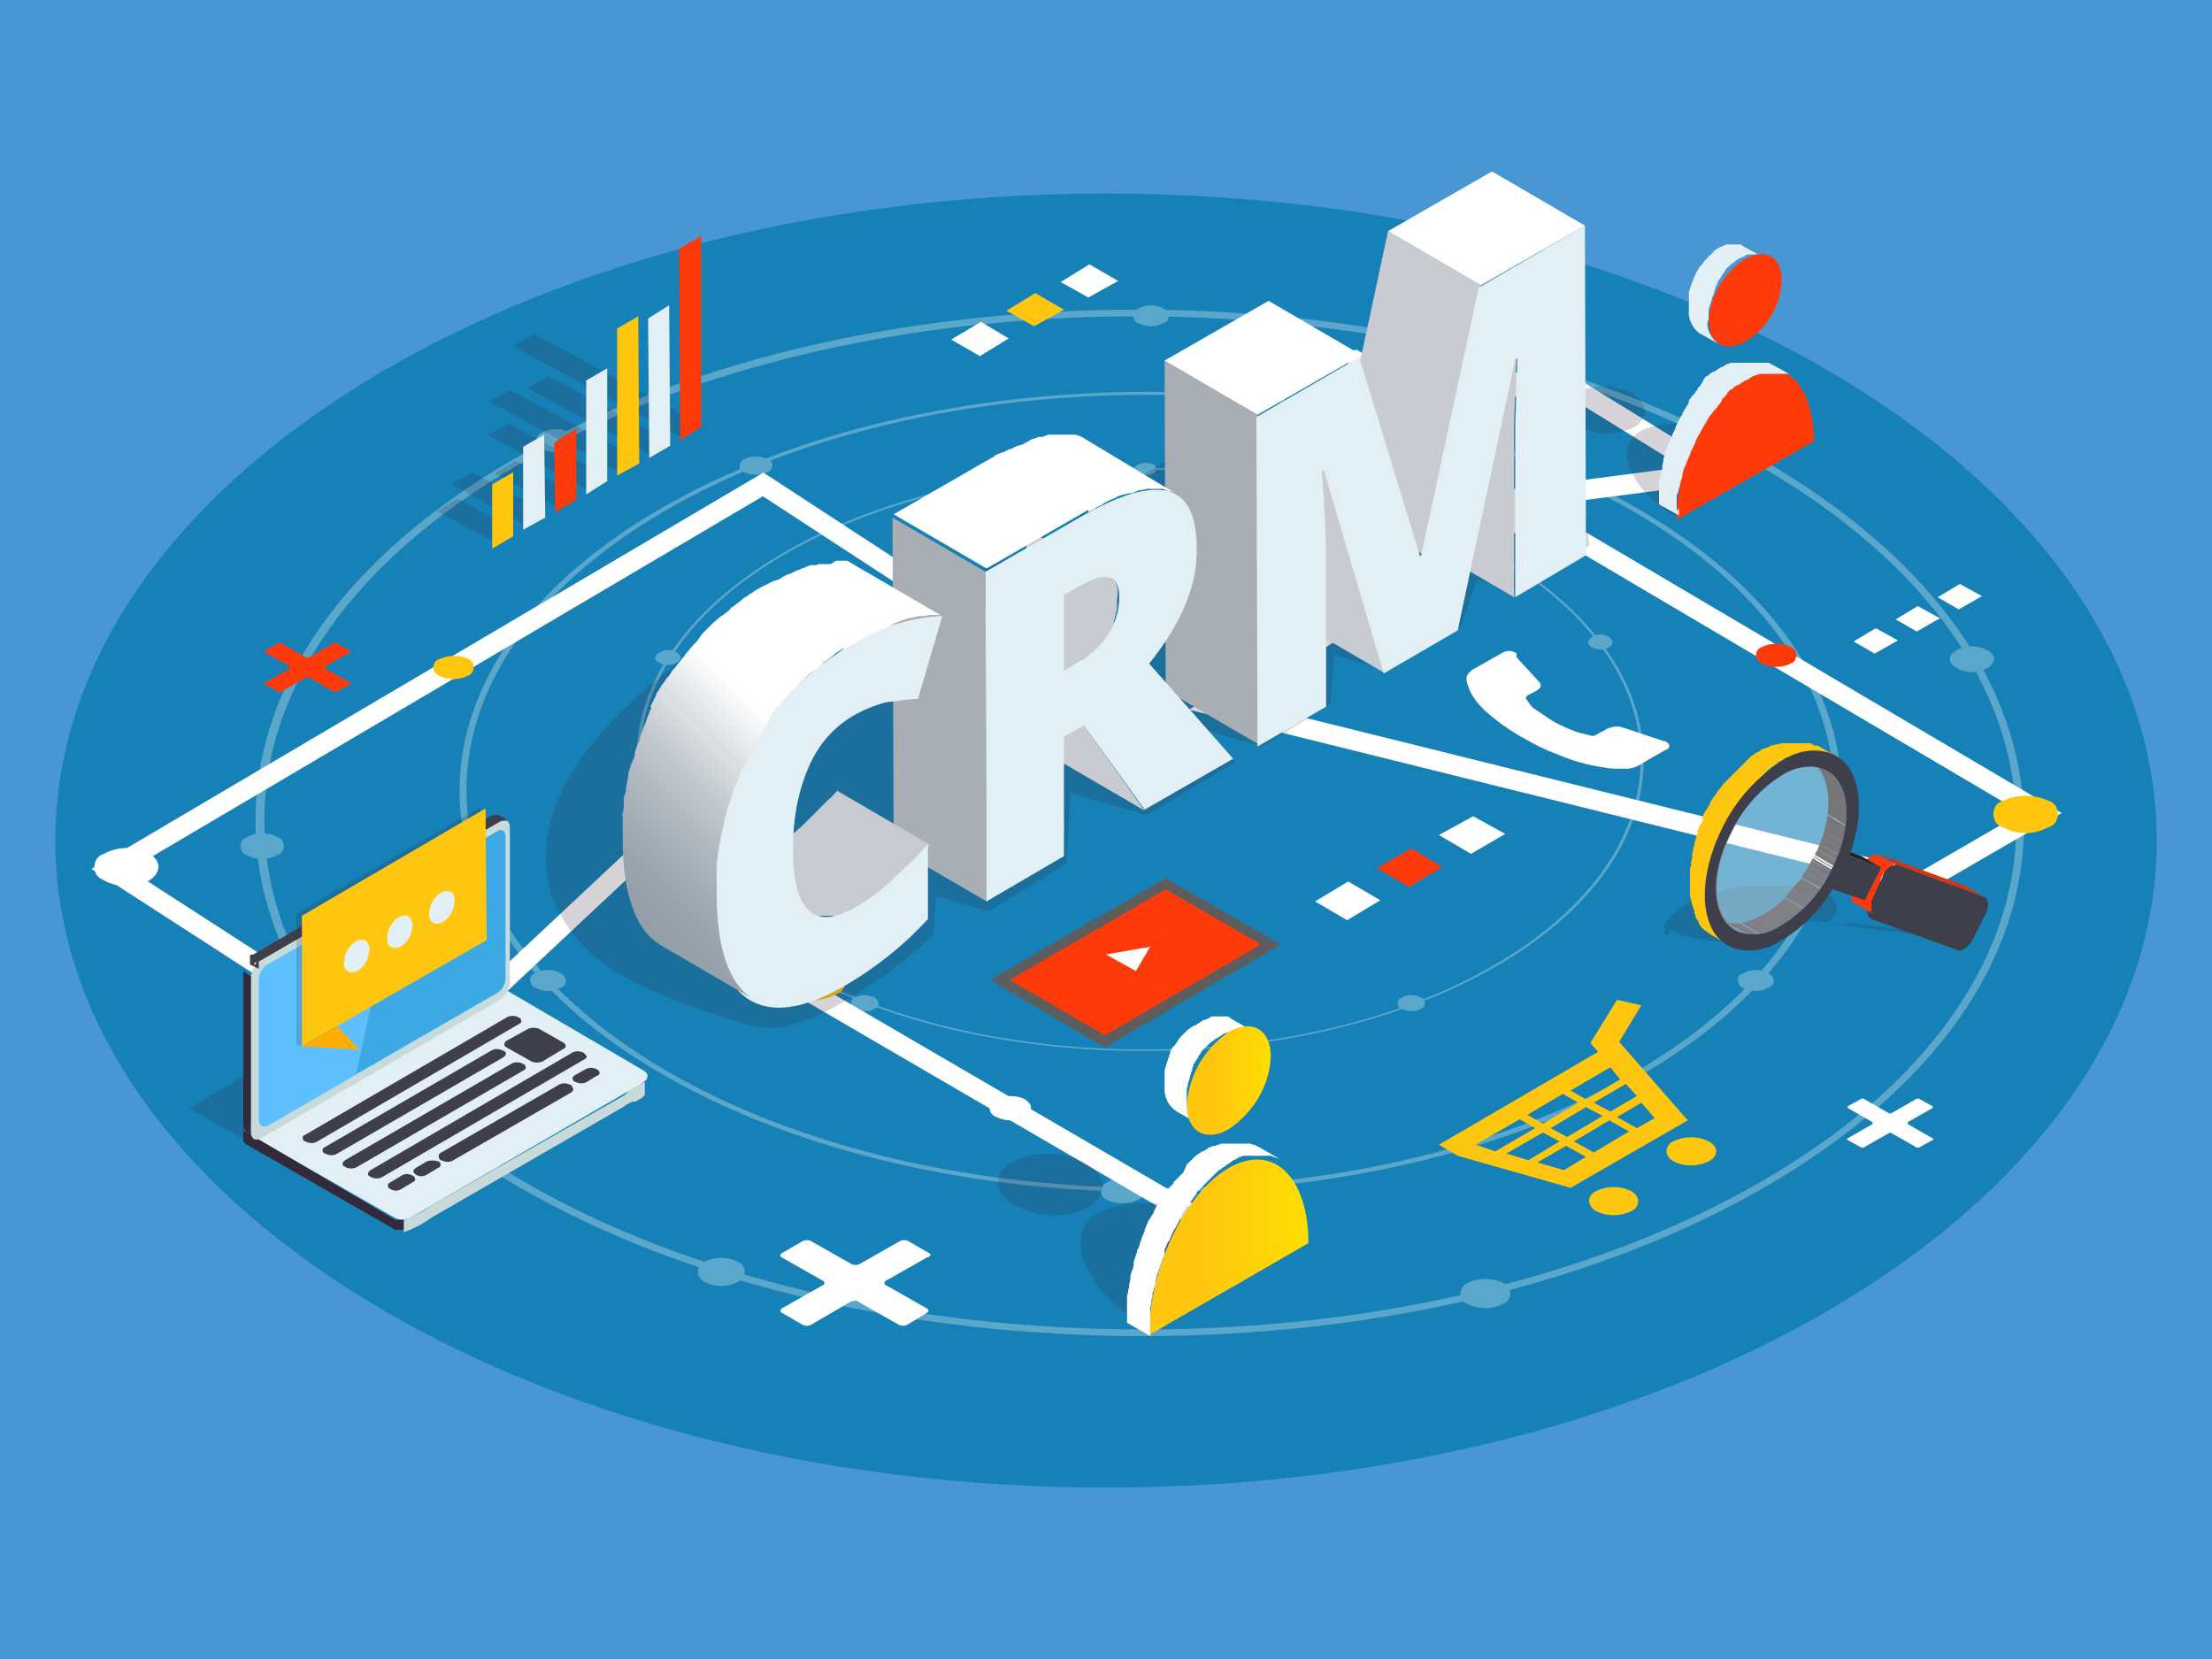 <?xml version="1.0" encoding="utf-8"?>
<!-- Generator: Adobe Illustrator 22.1.0, SVG Export Plug-In . SVG Version: 6.00 Build 0)  -->
<svg version="1.1" id="Layer_1" xmlns="http://www.w3.org/2000/svg" xmlns:xlink="http://www.w3.org/1999/xlink" x="0px" y="0px"
	 viewBox="0 0 200 150" style="enable-background:new 0 0 200 150;" xml:space="preserve">
<style type="text/css">
	.st0{fill:#4897D2;}
	.st1{fill:#1581B7;}
	.st2{opacity:0.3;}
	.st3{fill:#FFFFFF;}
	.st4{fill:none;stroke:#FFFFFF;stroke-width:1.82;stroke-miterlimit:10;}
	.st5{clip-path:url(#SVGID_2_);}
	.st6{clip-path:url(#SVGID_4_);}
	.st7{fill:#FFC610;}
	.st8{clip-path:url(#SVGID_6_);}
	.st9{clip-path:url(#SVGID_8_);}
	.st10{clip-path:url(#SVGID_10_);}
	.st11{clip-path:url(#SVGID_12_);}
	.st12{clip-path:url(#SVGID_14_);}
	.st13{clip-path:url(#SVGID_16_);}
	.st14{fill:#FE3A0A;}
	.st15{clip-path:url(#SVGID_18_);}
	.st16{clip-path:url(#SVGID_20_);}
	.st17{fill:#5D5D5D;}
	.st18{clip-path:url(#SVGID_22_);}
	.st19{clip-path:url(#SVGID_24_);}
	.st20{opacity:0.2;}
	.st21{fill:#32293A;}
	.st22{fill:#E2EFF5;}
	.st23{fill:#C8DADA;}
	.st24{fill:#3F3F4B;}
	.st25{fill:#5EC0FF;}
	.st26{fill:#3CA9E5;}
	.st27{fill:#FFAD00;}
	.st28{opacity:0.2;fill:#32293A;enable-background:new    ;}
	.st29{clip-path:url(#SVGID_26_);}
	.st30{fill:#2A2A32;}
	.st31{fill:#282830;}
	.st32{fill:#27272F;}
	.st33{fill:#DB3209;}
	.st34{fill:#24242B;}
	.st35{clip-path:url(#SVGID_28_);}
	.st36{fill:#23232A;}
	.st37{fill:#212128;}
	.st38{fill:#202027;}
	.st39{fill:#1F1F26;}
	.st40{fill:#1E1E24;}
	.st41{fill:#1D1D23;}
	.st42{fill:#1C1C22;}
	.st43{clip-path:url(#SVGID_30_);}
	.st44{fill:#25252C;}
	.st45{fill:#26262E;}
	.st46{fill:#292931;}
	.st47{fill:#2A2A33;}
	.st48{fill:#2B2B34;}
	.st49{opacity:0.4;}
	.st50{fill:url(#SVGID_31_);}
	.st51{fill:url(#SVGID_32_);}
	.st52{fill:#DBDBDB;}
	.st53{fill:#C8CBD0;}
	.st54{fill:#A9AEB5;}
	.st55{fill:url(#SVGID_33_);}
</style>
<title>crm-application-consulting-img</title>
<g>
	<g id="Layer_1_1_">
		<rect class="st0" width="200" height="150"/>
		<path class="st1" d="M195,76c0,32.3-42.5,58.5-95,58.5S5,108.3,5,76s42.5-58.5,95-58.5S195,43.7,195,76z"/>
		<g class="st2">
			<g>
				<path class="st3" d="M71.2,87.2C53.5,77,53.4,60.3,71,50.1s46.3-10.2,64,0s17.8,26.8,0.2,37.1S88.9,97.4,71.2,87.2L71.2,87.2z
					 M135.2,50c-17.8-10.3-46.7-10.3-64.4,0S53.1,77,71,87.3s46.7,10.3,64.4,0S153,60.3,135.2,50z"/>
			</g>
			<g>
				<path class="st3" d="M60.4,96.9c-24.2-14-24.3-36.7-0.3-50.7s63.3-14,87.5,0s24.3,36.7,0.3,50.7S84.6,110.9,60.4,96.9z
					 M148.1,46C123.6,31.9,84,31.9,59.7,46S35.5,83.1,60,97.2s64.1,14.1,88.4,0S172.5,60.1,148.1,46L148.1,46z"/>
			</g>
			<g>
				<path class="st3" d="M128.5,90.2c-0.6-0.3-1.3-0.3-1.8,0c-0.3,0.1-0.4,0.4-0.3,0.7c0.1,0.2,0.2,0.3,0.3,0.3
					c0.6,0.3,1.3,0.3,1.8,0c0.3-0.1,0.4-0.4,0.3-0.7C128.8,90.4,128.7,90.3,128.5,90.2z"/>
			</g>
			<g>
				<path class="st3" d="M47.3,106.8c-15-8.7-23.3-20.2-23.4-32.4S32,50.6,46.9,42s34.8-13.4,55.9-13.4s41,4.7,56.1,13.4
					s23.3,20.2,23.4,32.4s-8.1,23.8-23,32.4s-34.8,13.4-55.9,13.4S62.3,115.5,47.3,106.8L47.3,106.8z M159.4,41.6
					C144.3,32.9,124.2,28,102.8,28s-41.4,4.8-56.5,13.6S23,62,23.1,74.4s8.5,24,23.6,32.8s35.3,13.6,56.6,13.6s41.4-4.8,56.5-13.6
					s23.3-20.4,23.2-32.8S174.6,50.4,159.4,41.6L159.4,41.6z"/>
			</g>
			<g>
				<path class="st3" d="M102.9,106.9c-0.9-0.5-1.9-0.5-2.8,0c-0.4,0.2-0.7,0.6-0.5,1.1c0.1,0.3,0.3,0.4,0.5,0.5
					c0.9,0.4,1.9,0.4,2.8,0c0.4-0.2,0.7-0.6,0.5-1.1C103.3,107.2,103.1,107,102.9,106.9z"/>
			</g>
			<g>
				<path class="st3" d="M105.2,27.9c-0.7-0.4-1.6-0.4-2.3,0c-0.4,0.1-0.6,0.5-0.4,0.9c0.1,0.2,0.2,0.4,0.4,0.4
					c0.7,0.4,1.6,0.4,2.3,0c0.4-0.1,0.6-0.5,0.4-0.9C105.5,28.1,105.3,27.9,105.2,27.9L105.2,27.9z"/>
			</g>
			<g>
				<path class="st3" d="M69.4,41.5c-0.7-0.3-1.4-0.3-2.1,0c-0.3,0.1-0.5,0.5-0.4,0.8c0.1,0.2,0.2,0.3,0.4,0.4
					c0.7,0.3,1.4,0.3,2.1,0c0.3-0.1,0.5-0.5,0.4-0.8C69.8,41.7,69.6,41.6,69.4,41.5L69.4,41.5z"/>
			</g>
			<g>
				<path class="st3" d="M142.9,42.6c-0.7-0.3-1.4-0.3-2.1,0c-0.3,0.1-0.5,0.5-0.4,0.8c0.1,0.2,0.2,0.3,0.4,0.4
					c0.7,0.3,1.4,0.3,2.1,0c0.3-0.1,0.5-0.5,0.4-0.8C143.2,42.8,143.1,42.7,142.9,42.6L142.9,42.6z"/>
			</g>
			<g>
				<path class="st3" d="M104.3,42c-0.4-0.2-1-0.2-1.4,0c-0.4,0.2-0.4,0.6,0,0.8c0.4,0.2,1,0.2,1.4,0
					C104.6,42.6,104.6,42.2,104.3,42z"/>
			</g>
			<g>
				<path class="st3" d="M61.2,59c-0.5-0.3-1.1-0.3-1.6,0c-0.5,0.3-0.5,0.7,0,0.9c0.5,0.3,1.1,0.3,1.6,0c0.3-0.1,0.4-0.4,0.3-0.6
					C61.4,59.2,61.3,59,61.2,59L61.2,59z"/>
			</g>
			<g>
				<path class="st3" d="M145.5,57.6c-0.5-0.3-1.1-0.3-1.6,0c-0.4,0.3-0.4,0.7,0,0.9c0.5,0.3,1.1,0.3,1.6,0
					C145.9,58.3,145.9,57.9,145.5,57.6L145.5,57.6z"/>
			</g>
			<g>
				<path class="st3" d="M79.1,90.2c-0.6-0.3-1.3-0.3-1.8,0c-0.3,0.1-0.4,0.4-0.3,0.7c0.1,0.2,0.2,0.3,0.3,0.3
					c0.6,0.3,1.3,0.3,1.8,0c0.3-0.1,0.4-0.4,0.3-0.7C79.3,90.4,79.2,90.3,79.1,90.2z"/>
			</g>
			<g>
				<path class="st3" d="M50.7,88c-0.7-0.4-1.6-0.4-2.3,0c-0.4,0.1-0.6,0.5-0.4,0.9c0.1,0.2,0.2,0.4,0.4,0.4c0.7,0.4,1.6,0.4,2.3,0
					c0.4-0.1,0.6-0.5,0.4-0.9C51,88.2,50.9,88.1,50.7,88L50.7,88z"/>
			</g>
			<g>
				<path class="st3" d="M159.9,88c-0.7-0.4-1.6-0.4-2.3,0c-0.4,0.1-0.6,0.5-0.4,0.9c0.1,0.2,0.2,0.4,0.4,0.4c0.7,0.4,1.6,0.4,2.3,0
					c0.4-0.1,0.6-0.5,0.4-0.9C160.2,88.2,160.1,88.1,159.9,88L159.9,88z"/>
			</g>
			<g>
				<path class="st3" d="M179.7,58.8c-0.9-0.5-1.9-0.5-2.8,0c-0.8,0.4-0.8,1.2,0,1.6c0.9,0.5,1.9,0.5,2.8,0
					C180.5,59.9,180.5,59.2,179.7,58.8z"/>
			</g>
			<g>
				<path class="st3" d="M25.1,75.7c-0.9-0.5-1.9-0.5-2.8,0c-0.4,0.1-0.7,0.6-0.5,1.1c0.1,0.3,0.3,0.5,0.5,0.5
					c0.9,0.5,1.9,0.5,2.8,0c0.4-0.1,0.7-0.6,0.5-1.1C25.6,76,25.4,75.8,25.1,75.7z"/>
			</g>
			<g>
				<path class="st3" d="M51.5,39.1c-0.8-0.4-1.7-0.4-2.5,0c-0.7,0.4-0.7,1.1,0,1.5c0.8,0.4,1.7,0.4,2.5,0c0.4-0.1,0.6-0.6,0.5-1
					C51.8,39.3,51.7,39.2,51.5,39.1z"/>
			</g>
			<g>
				<path class="st3" d="M135.9,116c-1-0.5-2.2-0.5-3.2,0c-0.5,0.2-0.8,0.8-0.6,1.3c0.1,0.3,0.3,0.5,0.6,0.6c1,0.5,2.2,0.5,3.2,0
					c0.5-0.2,0.8-0.8,0.6-1.3C136.3,116.3,136.1,116.1,135.9,116z"/>
			</g>
			<g>
				<path class="st3" d="M66.7,114.1c-0.9-0.5-2.1-0.5-3,0c-0.8,0.5-0.8,1.3,0,1.8c0.9,0.5,2.1,0.5,3,0c0.5-0.2,0.7-0.7,0.6-1.2
					C67.2,114.4,67,114.2,66.7,114.1z"/>
			</g>
		</g>
		<polygon class="st4" points="37.4,96.3 10,78.6 69,43.8 83.4,53.2 		"/>
		<path class="st4" d="M71.7,88.8l39.8,23.2L71.7,88.8z"/>
		<polygon class="st4" points="116.4,47.8 139.4,33.3 154.8,42.8 		"/>
		<polygon class="st4" points="109.8,63.8 138,46 184.6,73.5 173.9,79.7 		"/>
		<g>
			<path class="st3" d="M137,59c-0.2-0.1-0.5-0.2-0.8-0.1c-0.2,0-0.3,0.1-0.5,0.2l-2.3,1.3c-0.4,0.2-0.7,0.5-0.8,0.8v0.4
				c0.1,0.2,0.1,0.4,0.2,0.6c0.3,0.8,0.8,1.4,1.4,2c1,0.9,2.1,1.7,3.3,2.4l0.2,0.1c1,0.6,2,1.1,3.1,1.5c1.4,0.6,2.8,1,4.3,1.2
				c0.4,0.1,0.9,0.1,1.3,0.1h0.2h0.5c0.5,0,1-0.2,1.4-0.5c0.7-0.4,1.4-0.8,2.1-1.2c0.1,0,0.2-0.1,0.2-0.1c0.2-0.2,0.2-0.4-0.1-0.6
				l0,0c-0.1-0.1-0.2-0.1-0.3-0.1l-3.6-1.2c-0.5-0.2-1.1-0.1-1.5,0.1c-0.3,0.2-0.6,0.3-0.9,0.5c-0.2,0.1-0.4,0.2-0.6,0.1
				c-0.4-0.1-0.8-0.2-1.2-0.3c-0.8-0.3-1.5-0.6-2.2-1c-0.6-0.4-1.2-0.8-1.8-1.2c-0.2-0.2-0.4-0.5-0.6-0.8c-0.1-0.1,0-0.2,0.1-0.3
				s0.6-0.3,0.9-0.5s0.4-0.4,0.2-0.7c-0.7-0.8-1.4-1.5-2.1-2.3C137.2,59.1,137.1,59.1,137,59z"/>
		</g>
		<g>
			<g>
				<defs>
					<polygon id="SVGID_1_" points="86,30.7 88.7,29.1 91.2,30.6 88.6,32.2 					"/>
				</defs>
				<clipPath id="SVGID_2_">
					<use xlink:href="#SVGID_1_"  style="overflow:visible;"/>
				</clipPath>
				<g class="st5">
					<polygon class="st3" points="91.2,30.6 88.7,29.1 86,30.7 88.6,32.2 91.2,30.6 					"/>
				</g>
			</g>
		</g>
		<g>
			<g>
				<defs>
					<polygon id="SVGID_3_" points="91,28.1 93.6,26.5 96.2,28 93.5,29.5 					"/>
				</defs>
				<clipPath id="SVGID_4_">
					<use xlink:href="#SVGID_3_"  style="overflow:visible;"/>
				</clipPath>
				<g class="st6">
					<polygon class="st7" points="96.2,28 93.6,26.5 91,28.1 93.5,29.5 96.2,28 					"/>
				</g>
			</g>
		</g>
		<g>
			<g>
				<defs>
					<polygon id="SVGID_5_" points="95.9,25.5 98.5,23.9 101.1,25.4 98.4,26.9 					"/>
				</defs>
				<clipPath id="SVGID_6_">
					<use xlink:href="#SVGID_5_"  style="overflow:visible;"/>
				</clipPath>
				<g class="st8">
					<polygon class="st3" points="101.1,25.4 98.5,23.9 95.9,25.5 98.4,26.9 101.1,25.4 					"/>
				</g>
			</g>
		</g>
		<g>
			<g>
				<defs>
					<polygon id="SVGID_7_" points="167.6,58 169.6,56.8 171.6,57.9 169.5,59.1 					"/>
				</defs>
				<clipPath id="SVGID_8_">
					<use xlink:href="#SVGID_7_"  style="overflow:visible;"/>
				</clipPath>
				<g class="st9">
					<polygon class="st3" points="171.6,57.9 169.6,56.8 167.6,58 169.5,59.1 171.6,57.9 					"/>
				</g>
			</g>
		</g>
		<g>
			<g>
				<defs>
					<polygon id="SVGID_9_" points="171.4,56 173.4,54.8 175.4,55.9 173.3,57.1 					"/>
				</defs>
				<clipPath id="SVGID_10_">
					<use xlink:href="#SVGID_9_"  style="overflow:visible;"/>
				</clipPath>
				<g class="st10">
					<polygon class="st3" points="175.4,55.9 173.4,54.8 171.4,56 173.3,57.1 175.4,55.9 					"/>
				</g>
			</g>
		</g>
		<g>
			<g>
				<defs>
					<polygon id="SVGID_11_" points="175.2,54 177.2,52.8 179.2,53.9 177.1,55.1 					"/>
				</defs>
				<clipPath id="SVGID_12_">
					<use xlink:href="#SVGID_11_"  style="overflow:visible;"/>
				</clipPath>
				<g class="st11">
					<polygon class="st3" points="179.2,53.9 177.2,52.8 175.2,54 177.1,55.1 179.2,53.9 					"/>
				</g>
			</g>
		</g>
		<g>
			<g>
				<defs>
					<polygon id="SVGID_13_" points="118.9,81.5 121.9,79.7 124.8,81.4 121.8,83.2 					"/>
				</defs>
				<clipPath id="SVGID_14_">
					<use xlink:href="#SVGID_13_"  style="overflow:visible;"/>
				</clipPath>
				<g class="st12">
					<polygon class="st3" points="124.8,81.4 121.9,79.7 118.9,81.5 121.8,83.2 124.8,81.4 					"/>
				</g>
			</g>
		</g>
		<g>
			<g>
				<defs>
					<polygon id="SVGID_15_" points="124.5,78.5 127.6,76.7 130.4,78.4 127.4,80.2 					"/>
				</defs>
				<clipPath id="SVGID_16_">
					<use xlink:href="#SVGID_15_"  style="overflow:visible;"/>
				</clipPath>
				<g class="st13">
					<polygon class="st14" points="130.4,78.4 127.6,76.7 124.5,78.5 127.4,80.2 130.4,78.4 					"/>
				</g>
			</g>
		</g>
		<g>
			<g>
				<defs>
					<polygon id="SVGID_17_" points="130.1,75.5 133.2,73.8 136.1,75.4 133,77.2 					"/>
				</defs>
				<clipPath id="SVGID_18_">
					<use xlink:href="#SVGID_17_"  style="overflow:visible;"/>
				</clipPath>
				<g class="st15">
					<polygon class="st3" points="136.1,75.4 133.2,73.8 130.1,75.5 133,77.2 136.1,75.4 					"/>
				</g>
			</g>
		</g>
		<g>
			<path class="st3" d="M84,113.3l-1.9-1.1c-0.2-0.1-0.5-0.1-0.7,0l-3.7,2.1c-0.2,0.1-0.5,0.1-0.7,0l-3.7-2.1
				c-0.2-0.1-0.5-0.1-0.7,0l-1.9,1.1c-0.2,0.1-0.2,0.3,0,0.4l3.7,2.1c0.1,0,0.2,0.2,0.1,0.3c0,0.1-0.1,0.1-0.1,0.1l-3.7,2.1
				c-0.1,0.1-0.2,0.2-0.1,0.3c0,0.1,0.1,0.1,0.1,0.1l1.9,1.1c0.2,0.1,0.5,0.1,0.7,0l3.6-2.1c0.2-0.1,0.5-0.1,0.7,0l3.7,2.1
				c0.2,0.1,0.5,0.1,0.7,0l1.8-1.1c0.2-0.1,0.2-0.3,0-0.4l-3.7-2.1c-0.1,0-0.2-0.2-0.1-0.3c0-0.1,0.1-0.1,0.1-0.1l3.7-2.1
				C84.2,113.6,84.2,113.4,84,113.3z"/>
		</g>
		<g>
			<path class="st3" d="M174.7,100l-1.1-0.6c-0.1-0.1-0.3-0.1-0.4,0l-2.1,1.2c-0.1,0.1-0.3,0.1-0.4,0l-2.1-1.2
				c-0.1-0.1-0.3-0.1-0.4,0l-1.1,0.6c-0.1,0.1-0.1,0.2,0,0.2l2.1,1.2c0.1,0,0.1,0.1,0.1,0.2c0,0,0,0.1-0.1,0.1l-2.1,1.2
				c-0.1,0-0.1,0.1-0.1,0.1c0,0,0,0.1,0.1,0.1l1.1,0.6c0.1,0.1,0.3,0.1,0.4,0l2.1-1.2c0.1-0.1,0.3-0.1,0.4,0l2.1,1.2
				c0.1,0.1,0.3,0.1,0.4,0l1.1-0.6c0.1,0,0.1-0.1,0.1-0.1c0,0,0-0.1-0.1-0.1l-2.1-1.2c-0.1,0-0.1-0.1-0.1-0.2c0,0,0-0.1,0.1-0.1
				l2.1-1.2C174.8,100.2,174.8,100.1,174.7,100L174.7,100z"/>
		</g>
		<g>
			<path class="st3" d="M128.9,32.3l-1.1-0.6c-0.1-0.1-0.3-0.1-0.4,0l-2.1,1.2c-0.1,0.1-0.3,0.1-0.4,0l-2.1-1.2
				c-0.1-0.1-0.3-0.1-0.4,0l-1.1,0.6c-0.1,0.1-0.1,0.2,0,0.2l2.1,1.2c0.1,0,0.1,0.1,0.1,0.1c0,0,0,0.1-0.1,0.1l-2.1,1.2
				c-0.1,0-0.1,0.1-0.1,0.1c0,0,0,0.1,0.1,0.1l1.1,0.6c0.1,0.1,0.3,0.1,0.4,0l2.1-1.2c0.1-0.1,0.3-0.1,0.4,0l2.1,1.2
				c0.1,0.1,0.3,0.1,0.4,0l1.1-0.6c0.1,0,0.1-0.1,0.1-0.2c0,0,0-0.1-0.1-0.1l-2.1-1.2c-0.1-0.1-0.1-0.2,0-0.2l2.1-1.2
				c0.1,0,0.1-0.1,0.1-0.1C129,32.3,129,32.3,128.9,32.3L128.9,32.3z"/>
		</g>
		<g>
			<path class="st14" d="M31.6,58.8l-1.1-0.6c-0.1-0.1-0.3-0.1-0.4,0l-2.1,1.2c-0.1,0.1-0.3,0.1-0.4,0l-2.1-1.2
				c-0.1-0.1-0.3-0.1-0.4,0l-1.1,0.6c-0.1,0.1-0.1,0.2,0,0.2l2.1,1.2c0.1,0,0.1,0.1,0.1,0.2c0,0,0,0.1-0.1,0.1l-2.1,1.2
				c-0.1,0-0.1,0.1-0.1,0.1c0,0,0,0.1,0.1,0.1l1.1,0.6c0.1,0.1,0.3,0.1,0.4,0l2.1-1.2c0.1-0.1,0.3-0.1,0.4,0l2.1,1.2
				c0.1,0.1,0.3,0.1,0.4,0l1.1-0.6c0.1,0,0.1-0.1,0.1-0.1c0,0,0-0.1-0.1-0.1l-2.1-1.2c-0.1,0-0.1-0.1-0.1-0.2c0,0,0-0.1,0.1-0.1
				l2.1-1.2C31.7,59,31.7,59,31.6,58.8C31.7,58.9,31.7,58.8,31.6,58.8z"/>
		</g>
		<g>
			<path class="st3" d="M13.5,77.2c-1.3-0.7-2.8-0.7-4.1,0c-0.7,0.2-1,0.9-0.8,1.6c0.1,0.4,0.4,0.6,0.8,0.8c1.3,0.7,2.8,0.7,4.1,0
				C14.6,78.9,14.6,77.8,13.5,77.2L13.5,77.2z"/>
		</g>
		<g>
			<path class="st3" d="M140.4,45.5c-1.3-0.7-2.8-0.7-4.1,0c-0.7,0.2-1,0.9-0.8,1.6c0.1,0.4,0.4,0.6,0.8,0.8c1.3,0.7,2.8,0.7,4.1,0
				C141.5,47.2,141.5,46.2,140.4,45.5L140.4,45.5z"/>
		</g>
		<g>
			<path class="st7" d="M185.2,72.4c-1.3-0.6-2.8-0.6-4.1,0c-0.7,0.2-1,0.9-0.8,1.6c0.1,0.4,0.4,0.7,0.8,0.8c1.3,0.7,2.8,0.7,4.1,0
				c0.7-0.2,1-0.9,0.8-1.6C185.9,72.8,185.6,72.5,185.2,72.4L185.2,72.4z"/>
		</g>
		<g>
			<path class="st7" d="M42.4,59.6c-0.8-0.4-1.8-0.4-2.7,0c-0.4,0.1-0.6,0.6-0.5,1c0.1,0.2,0.3,0.4,0.5,0.5c0.8,0.4,1.8,0.4,2.6,0
				c0.4-0.1,0.6-0.6,0.5-1C42.8,59.9,42.6,59.7,42.4,59.6L42.4,59.6z"/>
		</g>
		<g>
			<path class="st3" d="M92.7,99.4c-0.8-0.4-1.8-0.4-2.6,0c-0.4,0.1-0.7,0.5-0.6,1c0.1,0.3,0.3,0.5,0.6,0.6c0.8,0.4,1.8,0.4,2.6,0
				c0.4-0.1,0.6-0.6,0.5-1C93.1,99.7,92.9,99.6,92.7,99.4L92.7,99.4z"/>
		</g>
		<g>
			<path class="st14" d="M161.9,58.5c-0.8-0.4-1.8-0.4-2.6,0c-0.4,0.1-0.6,0.6-0.5,1c0.1,0.2,0.3,0.4,0.5,0.5c0.8,0.4,1.8,0.4,2.6,0
				c0.4-0.1,0.6-0.6,0.5-1C162.3,58.7,162.1,58.6,161.9,58.5z"/>
		</g>
		<g>
			<path class="st7" d="M75.6,87.5c-1.3-0.7-2.9-0.7-4.2,0c-0.7,0.2-1,1-0.8,1.6c0.1,0.4,0.4,0.7,0.8,0.8c1.3,0.7,2.9,0.7,4.2,0
				c0.7-0.2,1-1,0.8-1.6C76.3,88,76,87.7,75.6,87.5z"/>
		</g>
		<g>
			<path class="st7" d="M140.9,32.8c-0.9-0.5-2-0.5-2.9,0c-0.8,0.5-0.8,1.2,0,1.7c0.9,0.5,2,0.5,2.9,0c0.5-0.2,0.7-0.7,0.6-1.1
				C141.4,33.1,141.2,32.9,140.9,32.8z"/>
		</g>
		<g>
			<g>
				<defs>
					<polygon id="SVGID_19_" points="89.5,88.6 105.4,79.4 115.8,85.4 99.9,94.7 					"/>
				</defs>
				<clipPath id="SVGID_20_">
					<use xlink:href="#SVGID_19_"  style="overflow:visible;"/>
				</clipPath>
				<g class="st16">
					<polygon class="st17" points="115.8,85.4 105.4,79.4 89.5,88.6 99.9,94.7 115.8,85.4 					"/>
				</g>
			</g>
		</g>
		<g>
			<g>
				<defs>
					<polygon id="SVGID_21_" points="91.3,88.6 105.4,80.4 114,85.4 99.9,93.6 					"/>
				</defs>
				<clipPath id="SVGID_22_">
					<use xlink:href="#SVGID_21_"  style="overflow:visible;"/>
				</clipPath>
				<g class="st18">
					<polygon class="st14" points="114,85.4 105.4,80.4 91.3,88.6 99.9,93.6 114,85.4 					"/>
				</g>
			</g>
		</g>
		<g>
			<g>
				<defs>
					<polygon id="SVGID_23_" points="100,86.3 102.6,84.8 105.3,86.3 102.7,87.8 					"/>
				</defs>
				<clipPath id="SVGID_24_">
					<use xlink:href="#SVGID_23_"  style="overflow:visible;"/>
				</clipPath>
				<g class="st19">
					<polygon class="st3" points="104,85.6 100,86.3 102.7,87.8 104,85.6 					"/>
				</g>
			</g>
		</g>
		<g>
			<path class="st7" d="M133.4,103.5l4-2.3l1.4,0.8l-3.6,2.1L133.4,103.5L133.4,103.5z M136.2,104.3l3.3-1.9l1.5,0.8l-2.8,1.7
				L136.2,104.3L136.2,104.3z M139,105.1l2.6-1.5l1.8,1l-2,1.2L139,105.1L139,105.1z M138.1,100.8l3.2-1.9l1.4,0.8l-3.2,1.9
				L138.1,100.8z M140.2,102l3.2-1.9l1.5,0.8l-3.2,1.9L140.2,102z M142.3,103.2l3.2-1.9l1.8,1l-3.2,1.9L142.3,103.2L142.3,103.2z
				 M146.2,101l2.2-1.3l1.2,1.4L148,102L146.2,101L146.2,101z M144.1,99.7L147,98l1,1.1l-2.4,1.4L144.1,99.7L144.1,99.7z M142,98.6
				l3.6-2.1l0.9,1.1l-3.1,1.8L142,98.6z M148.4,90.9l-2.2-0.5l-2.4,3.9l0,0l0.7,0.8l-14.4,8.4l1.7,1l10.2,2.9l0,0l0,0l10.6-6.1l0,0
				l-6.2-7.1L148.4,90.9L148.4,90.9z"/>
		</g>
		<g>
			<path class="st7" d="M147.5,107.7c-1-0.5-2.2-0.5-3.2,0c-0.5,0.2-0.8,0.8-0.5,1.3c0.1,0.2,0.3,0.4,0.5,0.5c1,0.5,2.2,0.5,3.2,0
				c0.5-0.2,0.8-0.8,0.5-1.3C147.9,108,147.7,107.8,147.5,107.7z"/>
		</g>
		<g>
			<path class="st7" d="M154.5,103.2c-1-0.5-2.2-0.5-3.2,0c-0.5,0.2-0.8,0.8-0.5,1.3c0.1,0.2,0.3,0.4,0.5,0.5c1,0.5,2.2,0.5,3.2,0
				C155.4,104.5,155.4,103.7,154.5,103.2L154.5,103.2z"/>
		</g>
		<g class="st20">
			<g>
				<path class="st21" d="M161.4,40.7c-3.3-1.9-10.3-3.3-13.1-1.7s-0.3,5.7,3,7.6l0,0L161.4,40.7L161.4,40.7z"/>
				<path class="st21" d="M147.6,35.6L147.6,35.6c-1.6-0.8-3.5-0.9-5.1-0.1c-1.4,0.8-1.3,2.1,0.2,3l0,0c1.6,0.9,3.5,0.9,5.1,0.1
					C149.1,37.8,149,36.5,147.6,35.6L147.6,35.6z"/>
			</g>
		</g>
		<g>
			<path class="st22" d="M154.5,28.7v-0.3v-0.1c0,0,0-0.1,0-0.1s0-0.1,0-0.1s0-0.1,0-0.1c0,0,0,0,0-0.1c0-0.1,0.1-0.2,0.1-0.3
				c0,0,0,0,0,0l0.1-0.3l0,0l0.1-0.3v-0.1l0.1-0.2l0,0l0.1-0.3c0,0,0,0,0-0.1c0-0.1,0.1-0.1,0.1-0.2v-0.1l0.1-0.2l0,0
				c0-0.1,0.1-0.1,0.1-0.2v-0.1l0.2-0.3l0,0c0.1-0.1,0.1-0.2,0.2-0.3l0,0l0.2-0.3l0,0c0,0,0.1-0.1,0.1-0.2l0,0l0.2-0.2l0,0l0.2-0.2
				l0,0l0.2-0.2h0.1l0.2-0.2l0,0l0.3-0.2l0.2-0.1h0.1l0.1-0.1h0.1l0.1-0.1l0,0l0.2-0.1h0.1h0.1h0.1h0.2h0.3h0.1l0,0h0.2l0,0l0.1,0.1
				l0,0l0.1,0.1l0,0l-1.8-1l0,0l-0.1-0.1l0,0l-0.1,0l0,0h-0.2h-0.5h-0.2l0,0h-0.1h-0.1h-0.1l0,0l-0.2,0.1l0,0l-0.1,0l0,0l0,0
				l-0.1,0.1h-0.1l-0.2,0.1l-0.3,0.2l0,0c-0.1,0.1-0.2,0.1-0.2,0.2l0,0l-0.2,0.2l0,0c-0.1,0.1-0.2,0.1-0.2,0.2l0,0l0,0
				c-0.1,0.1-0.1,0.1-0.2,0.2l0,0l-0.2,0.2l0,0l0,0l-0.2,0.3l0,0l0,0l-0.2,0.2l0,0l0,0l-0.2,0.3l0,0l0,0c0,0.1-0.1,0.1-0.1,0.2l0,0
				l0,0c-0.1,0.1-0.1,0.2-0.1,0.2l0,0l0,0l-0.1,0.2l0,0l0,0c0,0.1-0.1,0.2-0.1,0.3l0,0l0,0l-0.1,0.2l0,0l0,0l-0.1,0.3l0,0l0,0
				l-0.1,0.3l0,0l0,0c0,0.1-0.1,0.2-0.1,0.3V27c0,0,0,0.1,0,0.1c0,0,0,0.1,0,0.1s0,0.1,0,0.1v0.1l0,0v0.3l0,0c0,0.1,0,0.2,0,0.3
				c-0.1,0.8,0.3,1.6,0.9,2.1l1.8,1c-0.7-0.5-1.1-1.3-1-2.1C154.5,29,154.5,28.9,154.5,28.7L154.5,28.7z"/>
			<path class="st14" d="M157.8,23.4c1.8-1,3.3-0.2,3.3,1.9c-0.1,2.3-1.3,4.4-3.3,5.6c-1.8,1-3.3,0.2-3.3-1.9
				C154.6,26.8,155.8,24.7,157.8,23.4z"/>
		</g>
		<g>
			<path class="st14" d="M157.8,34c3.4-2,6.2,0.7,6.2,5.9L151.6,47C151.6,41.8,154.3,36,157.8,34z"/>
			<path class="st22" d="M151.6,46c0-0.1,0-0.1,0-0.2s0-0.2,0-0.3v-0.2V45c0-0.1,0-0.3,0.1-0.4c0,0,0,0,0,0l0.1-0.4c0,0,0-0.1,0-0.1
				c0-0.1,0-0.2,0.1-0.4c0,0,0-0.1,0-0.1c0-0.1,0-0.1,0.1-0.2s0.1-0.2,0.1-0.4c0-0.1,0-0.1,0-0.2c0-0.1,0.1-0.2,0.1-0.3
				c0-0.1,0.1-0.2,0.1-0.2c0-0.1,0-0.1,0.1-0.2c0-0.1,0.1-0.2,0.1-0.3c0-0.1,0.1-0.2,0.1-0.2c0-0.1,0.1-0.2,0.1-0.3l0.1-0.2l0.1-0.3
				c0,0,0-0.1,0.1-0.1v-0.1c0.1-0.2,0.2-0.4,0.3-0.6v-0.1l0.3-0.6l0.1-0.1c0.1-0.2,0.1-0.3,0.2-0.4l0.1-0.2c0.1-0.2,0.2-0.3,0.3-0.5
				l0,0l0.3-0.5l0.1-0.1l0.3-0.4l0.1-0.1l0.1-0.1l0.2-0.3l0.1-0.1l0.2-0.3v-0.1l0.3-0.3c0-0.1,0.1-0.1,0.1-0.1l0.1-0.2
				c0,0,0.1-0.1,0.1-0.1l0.2-0.2c0,0,0,0,0.1,0l0.2-0.2v0l0.3-0.2h0.1l0.3-0.2l0,0l0.3-0.2h0.1l0.3-0.2l0.3-0.2l0.1,0l0.2-0.1l0.1,0
				l0.2-0.1h0.1l0.2,0h0.1h0.1h0.1h0.1h0.1h0.8h0.2h0.1h0.2l0,0h0.2h0.1l0.1,0h0.1l0.2,0.1l0,0l0.2,0.1l-1.8-1l0,0l-0.2-0.1l0,0
				l-0.2-0.1l0,0h-0.1h-0.1h-0.1l0,0h-0.1l0,0h-0.2h-0.1h-0.1h-0.9h-0.1H157h-0.1l0,0h-0.1h-0.2h-0.1l-0.2,0.1h-0.1l0,0l-0.2,0.1
				H156l0,0l-0.3,0.2l-0.1,0l-0.3,0.2l0,0l-0.3,0.2l-0.1,0l-0.3,0.2l0,0l-0.2,0.2l-0.1,0l0,0l-0.1,0.1l-0.1,0.1l-0.1,0.2l-0.1,0.2
				l0,0l-0.2,0.3v0l-0.2,0.2v0.1l-0.1,0.1c-0.1,0.1-0.1,0.2-0.2,0.3l-0.1,0.1l0,0l-0.1,0.1l-0.3,0.4c0,0,0,0.1,0,0.1v0.1l-0.3,0.5
				l0,0l0,0c-0.1,0.2-0.2,0.3-0.3,0.5v0.1c0,0,0,0.1-0.1,0.1c-0.1,0.1-0.1,0.3-0.2,0.4V38l0,0l-0.3,0.6l0,0v0.1
				c-0.1,0.2-0.2,0.4-0.3,0.6c0,0,0,0,0,0.1l0,0c0,0,0,0.1-0.1,0.1l-0.1,0.3c0,0,0,0.1-0.1,0.2s-0.1,0.1-0.1,0.2v0.1
				c0,0.1,0,0.1-0.1,0.2c0,0.1-0.1,0.2-0.1,0.3c0,0.1-0.1,0.2-0.1,0.2c0,0,0,0.1,0,0.1v0.1c0,0.1-0.1,0.2-0.1,0.3c0,0.1,0,0.1,0,0.2
				l-0.1,0.4v0.1l0,0c0,0,0,0.1,0,0.1c0,0.1,0,0.2-0.1,0.3c0,0,0,0.1,0,0.1l-0.1,0.4c0,0,0,0,0,0.1l-0.1,0.4l0,0c0,0.1,0,0.2,0,0.3
				c0,0.1,0,0.1,0,0.2c0,0.1,0,0.2,0,0.3s0,0.1,0,0.2s0,0.2,0,0.3v0.2c0,0.2,0,0.3,0,0.5l1.8,1c0-0.2,0-0.3,0-0.5c0-0.1,0-0.1,0-0.2
				C151.6,46.3,151.6,46.2,151.6,46z"/>
		</g>
		<g class="st20">
			<g>
				<polygon class="st21" points="45.9,94.7 36,89 17.1,100.2 26.9,105.8 45.9,94.7 				"/>
			</g>
		</g>
		<g>
			<path class="st22" d="M58.2,96.8c1.1,0.7-0.7,1.5-1.8,2.1L39,109c-2,1.2-2.5,1.6-3.5,1l-12.9-7.4c-0.9-0.5-0.8-0.6,1.8-2.1
				l17.5-10.2c2-1.2,2.5-1.6,3.5-1L58.2,96.8z"/>
			<path class="st23" d="M58.6,97.3L58.6,97.3L58.6,97.3L58.6,97.3L58.6,97.3L58.6,97.3L58.6,97.3l-0.1,0.2l0,0v0.1l0,0l-0.1,0.1
				l0,0l-0.1,0.1l0,0L58,98l0,0l-0.2,0.1l0,0l-0.2,0.1l0,0l-0.3,0.2l0,0l-0.2,0.1l0,0l-0.3,0.2l-0.1,0.1l0,0l-0.1,0.1l0,0l-0.1,0.1
				L39,109c-0.7,0.5-1.4,0.9-2.2,1.2l-0.3,0.1v1.1l0.3-0.1c0.8-0.3,1.5-0.7,2.2-1.2l17.5-10.1l0.1-0.1l0,0l0.6-0.3h0.1h0.1h0.1l0,0
				l0.1-0.1l0,0l0.2-0.1l0,0l0.2-0.1l0,0l0.1-0.1l0,0l0.1-0.1l0,0l0.1-0.1l0,0v-0.1l0,0l0,0l0,0l0,0l0,0l0,0c0,0,0,0,0-0.1l0,0l0,0
				l0,0l0,0l0,0l0,0v-1L58.6,97.3z"/>
			<path class="st21" d="M36.5,110.3h-0.3H36h-0.1h-0.2l-0.3-0.2l-12.9-7.6c-0.3-0.2-0.5-0.3-0.5-0.5c0,0.3,0,0.7,0,1.1
				c0,0.2,0.2,0.3,0.5,0.5l12.9,7.4c0.1,0.1,0.2,0.1,0.3,0.2H36H36h0.4h0.1v-1.1L36.5,110.3z"/>
		</g>
		<g>
			<path class="st24" d="M37.3,106.3c-0.3-0.2-0.7-0.2-1,0l-1,0.6c-0.2,0.1-0.3,0.2-0.2,0.4c0,0.1,0.1,0.2,0.2,0.2
				c0.3,0.2,0.7,0.2,1,0l1-0.6c0.2-0.1,0.3-0.2,0.2-0.4C37.5,106.4,37.4,106.3,37.3,106.3z"/>
		</g>
		<g>
			<path class="st24" d="M39.6,105c-0.3-0.1-0.7-0.1-1,0l-1,0.6c-0.3,0.2-0.3,0.4,0,0.6c0.3,0.2,0.7,0.2,1,0l1-0.6
				c0.2-0.1,0.3-0.2,0.2-0.4C39.8,105.1,39.7,105,39.6,105z"/>
		</g>
		<g>
			<path class="st24" d="M51,94.3L48.7,93c-0.3-0.1-0.6-0.1-0.9,0l-2,1.1c-0.1,0-0.2,0.2-0.2,0.4c0,0.1,0.1,0.1,0.2,0.2l2.3,1.3
				c0.3,0.1,0.6,0.1,0.9,0l2-1.2C51.2,94.7,51.2,94.5,51,94.3L51,94.3z"/>
		</g>
		<g>
			<path class="st21" d="M22.7,102.3v-14L22,87.8v14c0,0.2,0.1,0.4,0.3,0.6l0.8,0.4C22.8,102.7,22.7,102.5,22.7,102.3z"/>
			<path class="st23" d="M45.2,74.3c0.5-0.3,0.9-0.1,0.9,0.5v14c0,0.6-0.4,1.2-0.9,1.6l-21.6,12.5c-0.5,0.3-0.9,0.1-0.9-0.5v-14
				c0-0.6,0.4-1.2,0.9-1.6L45.2,74.3z"/>
			<path class="st24" d="M45.3,74.2L45.3,74.2h0.4h0l0,0h0.1L45.6,74l0,0l-0.5-0.3l0,0l0,0h-0.4h-0.1l0,0h-0.1L22.9,86.3h-0.1l0,0
				h-0.1l0,0l0,0l0,0l0,0l0,0l-0.1,0.1l0,0l0,0l0,0l0,0l0,0l0,0l0,0l0,0l0,0l0,0c0,0,0,0.1,0,0.1l0,0v0.1l0,0l0,0l0,0v0.1l0,0v0.1
				l0,0v0.1l0,0l0,0l0,0l0,0l0,0l0,0l0,0c0,0,0,0,0,0.1v0.1c0,0,0,0.1,0,0.1l0.8,0.4v-0.1c0,0,0,0,0-0.1c0,0,0-0.1,0-0.1l0,0l0,0
				c0,0,0,0,0-0.1l0,0V87l0,0c0,0,0-0.1,0-0.1l0,0c0,0,0-0.1,0-0.1l0,0v-0.1l0,0L23,87.3l0,0v-0.1l0,0v-0.1l0,0l0,0l0.1-0.1l0,0l0,0
				h0l0,0h0.1l0,0h0.1l22-12.8L45.3,74.2L45.3,74.2z"/>
		</g>
		<g>
			<path class="st25" d="M44.9,75.2l-20.7,12c-0.5,0.3-0.8,0.8-0.8,1.4v12.7c0,0.5,0.4,0.7,0.8,0.5l20.7-12c0.5-0.3,0.8-0.8,0.8-1.4
				V75.6C45.7,75.1,45.3,74.9,44.9,75.2z"/>
		</g>
		<g>
			<path class="st24" d="M46.9,92c-0.3-0.2-0.8-0.2-1.1,0l-18.2,10.6c-0.2,0.1-0.3,0.2-0.2,0.4c0,0.1,0.1,0.2,0.2,0.2
				c0.4,0.2,0.8,0.2,1.1,0l18.2-10.6c0.2-0.1,0.3-0.2,0.2-0.4C47.1,92.1,47,92,46.9,92L46.9,92z"/>
		</g>
		<g>
			<path class="st24" d="M52.8,95.2c-0.4-0.2-0.8-0.2-1.1,0l-18.2,10.6c-0.3,0.2-0.3,0.5,0,0.6c0.3,0.2,0.8,0.2,1.1,0l18.2-10.6
				c0.2-0.1,0.3-0.2,0.2-0.4C52.9,95.4,52.9,95.3,52.8,95.2z"/>
		</g>
		<g>
			<path class="st24" d="M45.5,95c-0.4-0.2-0.8-0.2-1.1,0l-15,8.7c-0.2,0.1-0.3,0.2-0.2,0.4c0,0.1,0.1,0.2,0.2,0.2
				c0.4,0.2,0.8,0.2,1.1,0l15-8.7c0.2-0.1,0.3-0.3,0.2-0.5C45.6,95.1,45.6,95,45.5,95L45.5,95z"/>
		</g>
		<g>
			<path class="st24" d="M51.6,98.1c-0.4-0.2-0.8-0.2-1.1,0l-10.6,6.1c-0.2,0.1-0.3,0.3-0.2,0.5c0,0.1,0.1,0.2,0.2,0.2
				c0.4,0.2,0.8,0.2,1.1,0l10.6-6.1c0.2-0.1,0.3-0.3,0.2-0.4C51.7,98.2,51.7,98.1,51.6,98.1L51.6,98.1z"/>
		</g>
		<g>
			<path class="st24" d="M47.3,96.2c-0.3-0.2-0.8-0.2-1.1,0l-15,8.7c-0.3,0.2-0.3,0.5,0,0.6c0.3,0.2,0.8,0.2,1.1,0l15-8.7
				c0.2-0.1,0.3-0.2,0.2-0.4C47.5,96.3,47.4,96.2,47.3,96.2z"/>
		</g>
		<g>
			<path class="st24" d="M54,96.7c-0.3-0.2-0.8-0.2-1.1,0L52,97.2c-0.2,0.1-0.3,0.3-0.2,0.4c0,0.1,0.1,0.2,0.2,0.2
				c0.3,0.2,0.8,0.2,1.1,0l0.8-0.5C54.3,97.2,54.3,96.9,54,96.7L54,96.7z"/>
		</g>
		<path class="st26" d="M44.9,75.2l-9.1,5.3l-3.6,16.6l12.7-7.3c0.5-0.3,0.8-0.8,0.8-1.4V75.6C45.7,75.1,45.3,74.9,44.9,75.2z"/>
		<g class="st20">
			<polygon class="st21" points="43.4,73 26.8,82.6 26.8,94.5 43.4,84.8 			"/>
			<polygon class="st21" points="26.8,94.5 32,94.8 30,92.6 			"/>
		</g>
		<g>
			<polygon class="st7" points="43.9,73.1 27.3,82.8 27.3,94.6 44,85 43.9,73.1 			"/>
		</g>
		<g>
			<path class="st22" d="M32.2,85.1c-0.7,0.4-1.1,1.2-1.1,2c0,0.7,0.5,1,1.2,0.7c0.7-0.4,1.1-1.2,1.1-2C33.4,85,32.8,84.8,32.2,85.1
				z"/>
		</g>
		<g>
			<path class="st22" d="M36.1,82.9c-0.7,0.4-1.1,1.2-1.1,2c0,0.7,0.5,1,1.2,0.7c0.7-0.4,1.1-1.2,1.1-2
				C37.2,82.8,36.7,82.6,36.1,82.9L36.1,82.9z"/>
		</g>
		<g>
			<path class="st22" d="M39.9,80.7c-0.7,0.4-1.1,1.2-1.1,2c0,0.7,0.5,1,1.2,0.7c0.7-0.4,1.1-1.2,1.1-2
				C41.1,80.6,40.6,80.4,39.9,80.7z"/>
		</g>
		<polygon class="st27" points="30.5,92.8 32.5,94.9 27.3,94.6 		"/>
		<path class="st28" d="M177.3,84.8L177.3,84.8l-1-0.2l-0.7-0.1h-0.1l-7.8-1h-0.5H167h-0.1l0,0l-0.1,0.1l0,0h-0.1l0,0l-0.4-0.1
			l-1-0.1c1.4-1.3,0.9-2.5-1.3-3l0,0l-1.7-0.3l0,0H162h-0.1h-0.1h-0.2h-0.1h-0.2h-1.9h-0.2H159h-0.4h-0.1h-0.3H158h-0.2h-0.1h-0.2
			h-0.1l-0.3,0.1l-0.4,0.1h-0.1l-0.3,0.1h-0.1l-0.2,0.1H156l-0.3,0.1l0,0l-0.3,0.1h-0.1l-0.2,0.1h-0.1h-0.1h-0.1l-0.2,0.1l-0.2,0.1
			l-0.2,0.1h-0.1H154h-0.1l-0.2,0.1h-0.1l0,0h-0.1l-0.3,0.2h-0.1h-0.1l-0.3,0.2l0,0l0,0l-0.3,0.2l0,0l-0.1,0.1l-0.2,0.1l0,0
			l-0.2,0.1l-0.1,0.1l0,0l-0.3,0.2l0,0l0,0l-0.2,0.2l0,0l0,0l-0.2,0.2l0,0l-0.1,0.1l0,0l-0.1,0.1l0,0c0,0,0,0-0.1,0.1l-0.1,0.1v0.1
			v0.1l0,0l-0.1,0.2l0,0c0,0,0,0.1-0.1,0.1l0,0l0,0v0.1c0,0,0,0,0,0.1c0,0,0,0.1,0,0.1l0,0c0,0,0,0.1,0,0.1l0,0c0,0,0,0.1,0,0.1l0,0
			v0.1l0,0l0.1,0.1l0,0c0,0,0,0.1,0.1,0.1l0,0l0.1,0.1l0,0L151,84l0,0l0.1,0.1h0.1l0.1,0.1h0.1l0.1,0.1l0,0l0.2,0.1l0,0l0.2,0.1h0.1
			l0.2,0.1h0.1l0.3,0.1l1.7,0.3l0,0l0.5,0.1c1.5,0.1,3,0.1,4.4-0.3c1.6-0.3,3.1-0.8,4.6-1.6l1.4,0.2l0,0l0,0l0,0l0,0l0,0l0,0l0,0
			l0,0l0,0l0,0l0,0l0,0l0,0l0,0l0,0l0,0l0,0h0.1h0.1l1.7,0.3h0l7.8,1c0.2,0,0.4,0,0.7,0c0.3-0.1,0.5-0.2,0.8-0.3l1.1-0.8
			C177.7,85.1,177.7,84.9,177.3,84.8z"/>
		<g>
			<g>
				<g>
					<defs>
						<polygon id="SVGID_25_" points="177.7,80.1 179.4,81.1 179.4,81.1 177.7,80.1 						"/>
					</defs>
					<clipPath id="SVGID_26_">
						<use xlink:href="#SVGID_25_"  style="overflow:visible;"/>
					</clipPath>
					<g class="st29">
						<g>
							<path class="st30" d="M179.4,81.1l-1.7-1l0,0L179.4,81.1z"/>
							<path class="st31" d="M179.4,81.1l-1.7-1h0.1L179.4,81.1L179.4,81.1L179.4,81.1z"/>
							<polygon class="st32" points="179.4,81.1 177.7,80.1 177.7,80.1 179.4,81.1 179.4,81.1 							"/>
						</g>
					</g>
				</g>
			</g>
			<polygon class="st33" points="171.5,78.2 169.8,77.2 177.7,80.1 179.4,81.1 			"/>
			<path class="st24" d="M170.9,78.3c0.2-0.1,0.4-0.2,0.7-0.1l7.8,2.9c0.4,0.2,0.5,0.9,0.1,1.6l-1.1,2.2c-0.2,0.4-0.5,0.7-0.8,0.9
				c-0.2,0.1-0.4,0.2-0.6,0.1l-7.8-2.8c-0.4-0.2-0.5-0.9-0.1-1.6l1.1-2.2C170.3,78.8,170.5,78.5,170.9,78.3z"/>
			<path class="st14" d="M170.3,78.9L170.3,78.9l0.1-0.1l0,0l0.1-0.1l0.1-0.1l0,0l0.1-0.1l0,0l0.1-0.1l0.1-0.1l0,0h0.1l0,0h0.1h0.1
				c0,0,0,0,0.1,0h0.1h0.1l-1.7-1h-0.3h-0.1l0,0h-0.1l0,0l-0.1,0.1l-0.2,0.1l0,0l-0.1,0.1l0,0l0,0l-0.1,0.1l0,0l-0.1,0.1l0,0l0,0
				l-0.1,0.1l0,0l0,0l0,0c0,0,0,0,0,0.1l0,0l-0.1,0.1l0,0l-1.1,2.2l0,0v0.1l0,0l0,0v0.1l0,0l0,0l0,0v0.1l0,0l0,0c0,0,0,0,0,0.1l0,0
				c0,0,0,0.1,0,0.1l0,0c0,0,0,0.1,0,0.1l0,0v0.2c0,0,0,0.1,0,0.1l0,0v0.1l0,0v0.1l0,0c0,0,0,0,0,0.1l0,0c0,0,0,0,0.1,0l0,0l0.1,0.1
				l1.7,1l-0.1-0.1l0,0l0,0l0,0v-0.1l0,0c0,0,0-0.1,0-0.1l0,0c0,0,0-0.1,0-0.1l0,0c0,0,0-0.1,0-0.1l0,0c0,0,0-0.1,0-0.1l0,0
				c0,0,0-0.1,0-0.1l0,0c0,0,0-0.1,0-0.1v-0.1c0,0,0,0,0-0.1l0,0v-0.1l0,0v-0.1l0,0l0.1-0.1L170.3,78.9l0.2-0.2l0,0
				C170.4,78.8,170.3,78.9,170.3,78.9z"/>
		</g>
		<g>
			<polygon class="st34" points="167.2,77.4 165.5,76.4 168.3,77.4 170,78.4 			"/>
			<g>
				<g>
					<defs>
						<path id="SVGID_27_" d="M163.6,68.7l1.7,1c2.1,1.2,2.3,5,0.4,8.8l-1.7-1C165.9,73.8,165.7,70,163.6,68.7z"/>
					</defs>
					<clipPath id="SVGID_28_">
						<use xlink:href="#SVGID_27_"  style="overflow:visible;"/>
					</clipPath>
					<g class="st35">
						<g>
							<path class="st34" d="M165.6,78.6l-1.7-1l0.1-0.2l1.7,1L165.6,78.6z"/>
							<path class="st36" d="M165.8,78.3l-1.7-1l0.2-0.5l1.7,1C165.9,78,165.8,78.2,165.8,78.3z"/>
							<path class="st37" d="M166,77.8l-1.7-1l0.2-0.5l1.7,1C166.2,77.5,166.1,77.6,166,77.8z"/>
							<path class="st38" d="M166.2,77.3l-1.7-1c0.1-0.2,0.1-0.4,0.2-0.6l1.7,1C166.3,76.9,166.3,77.1,166.2,77.3z"/>
							<path class="st39" d="M166.4,76.7l-1.7-1c0.1-0.2,0.1-0.4,0.2-0.6l1.7,1C166.5,76.3,166.5,76.5,166.4,76.7z"/>
							<path class="st40" d="M166.6,76.1l-1.7-1c0.1-0.2,0.1-0.4,0.2-0.7l1.7,1C166.7,75.7,166.6,75.9,166.6,76.1z"/>
							<path class="st41" d="M166.8,75.5l-1.7-1c0.1-0.3,0.1-0.6,0.1-0.8l1.7,1C166.9,74.9,166.8,75.2,166.8,75.5z"/>
							<path class="st42" d="M166.9,74.6l-1.7-1c0.3-2.3-0.3-4.1-1.6-4.9l1.7,1C166.6,70.5,167.2,72.4,166.9,74.6z"/>
						</g>
					</g>
				</g>
			</g>
			<g>
				<g>
					<defs>
						<path id="SVGID_29_" d="M156.9,84.1l-1.7-1c0.1,0.1,0.3,0.2,0.4,0.2c1.3,0.4,2.6,0.1,3.7-0.6c2-1.2,3.5-3,4.6-5.1l1.7,1
							c-1,2.1-2.6,3.9-4.6,5.1c-1.1,0.7-2.5,1-3.7,0.6C157.2,84.2,157,84.1,156.9,84.1z"/>
					</defs>
					<clipPath id="SVGID_30_">
						<use xlink:href="#SVGID_29_"  style="overflow:visible;"/>
					</clipPath>
					<g class="st43">
						<g>
							<path class="st37" d="M156.9,84.1l-1.7-1l0,0L156.9,84.1L156.9,84.1z"/>
							<path class="st36" d="M156.9,84.1l-1.7-1l0.3,0.2l1.7,1C157.1,84.2,157,84.1,156.9,84.1z"/>
							<path class="st34" d="M157.2,84.2l-1.7-1l0.1,0.1l0.2,0.1l1.7,1l-0.2-0.1L157.2,84.2L157.2,84.2z"/>
							<path class="st44" d="M157.6,84.3l-1.7-1l0.3,0.1l1.7,1C157.8,84.4,157.7,84.4,157.6,84.3L157.6,84.3z"/>
							<path class="st45" d="M157.9,84.4l-1.7-1h0.4l1.7,1C158.1,84.4,158,84.4,157.9,84.4L157.9,84.4z"/>
							<path class="st32" d="M158.2,84.5l-1.7-1c0.1,0,0.3,0,0.4,0l1.7,1C158.5,84.5,158.4,84.5,158.2,84.5z"/>
							<path class="st31" d="M158.6,84.5l-1.7-1h0.4l1.7,1H158.6z"/>
							<path class="st46" d="M159.1,84.4l-1.7-1l0.5-0.1l1.7,1L159.1,84.4z"/>
							<path class="st47" d="M159.6,84.3l-1.7-1c0.2-0.1,0.5-0.1,0.7-0.2l1.7,1C160,84.2,159.8,84.2,159.6,84.3z"/>
							<path class="st48" d="M160.3,84.1l-1.7-1c0.3-0.1,0.6-0.3,0.8-0.4c0.7-0.4,1.4-0.9,2-1.5l1.7,1c-0.6,0.6-1.3,1.1-2,1.6
								C160.8,83.8,160.5,84,160.3,84.1L160.3,84.1z"/>
							<path class="st47" d="M163.1,82.1l-1.7-1c0.2-0.2,0.4-0.4,0.6-0.7l1.7,1C163.5,81.7,163.3,81.9,163.1,82.1L163.1,82.1z"/>
							<path class="st46" d="M163.7,81.4l-1.7-1c0.2-0.2,0.3-0.4,0.5-0.6l1.7,1C164,81.1,163.9,81.3,163.7,81.4z"/>
							<path class="st31" d="M164.2,80.9l-1.7-1c0.1-0.2,0.3-0.3,0.4-0.5l1.7,1L164.2,80.9L164.2,80.9z"/>
							<path class="st32" d="M164.6,80.3l-1.7-1c0.1-0.2,0.2-0.3,0.3-0.5l1.7,1L164.6,80.3L164.6,80.3z"/>
							<path class="st45" d="M164.9,79.8l-1.7-1c0.1-0.2,0.2-0.3,0.3-0.5l1.7,1L164.9,79.8L164.9,79.8z"/>
							<path class="st44" d="M165.2,79.3l-1.7-1l0.3-0.5l1.7,1L165.2,79.3L165.2,79.3z"/>
							<path class="st34" d="M165.5,78.8l-1.7-1l0.1-0.3l1.7,1C165.6,78.6,165.5,78.8,165.5,78.8L165.5,78.8z"/>
						</g>
					</g>
				</g>
			</g>
			<path class="st7" d="M161.6,68.6h0.1l0.2-0.1h0.1l0.1-0.1l0.3-0.1h0.1l0.4-0.1h0.1h0.2h0.1h0.2h0.1h0.1h0.2h0.7h0.2h0.1h0.2h0.1
				h0.2l0,0l0.2,0.1l0.2,0.1l0.3,0.1h0.1l-1.7-1l0,0l-0.2-0.1l0,0H164l-0.1-0.1l-0.2-0.1h-0.1h-0.2h-0.1h-0.1h-0.1H163h-0.2h-0.7
				H162h-0.3h-0.2h-0.1h-0.2h-0.1l0,0l-0.4,0.1h-0.1l-0.3,0.1h-0.1h-0.1l-0.1,0.1l-0.2,0.1h-0.1l-0.2,0.1h-0.1l-0.3,0.2
				c-0.1,0.1-0.2,0.1-0.4,0.2l-0.1,0.1l-0.3,0.2l-0.1,0.1l-0.2,0.2l-0.1,0.1l-0.3,0.3l0,0c-0.1,0.1-0.2,0.2-0.3,0.3l-0.1,0.1
				l-0.2,0.2c0,0-0.1,0.1-0.1,0.1l-0.1,0.1c0,0-0.1,0.1-0.1,0.1l-0.2,0.2l-0.2,0.2l-0.2,0.2l-0.1,0.1l-0.1,0.1c0,0-0.1,0.1-0.1,0.1
				l-0.2,0.3c0,0-0.1,0.1-0.1,0.1l0,0l-0.1,0.1c-0.1,0.2-0.2,0.3-0.3,0.5l-0.1,0.1l-0.1,0.1l-0.3,0.5v0.1l0,0l-0.3,0.5l0,0l-0.1,0.1
				l-0.2,0.4v0.1l-0.2,0.3L154,74c0,0,0,0,0,0.1c-0.1,0.2-0.2,0.4-0.3,0.5l0,0l0,0c-0.1,0.2-0.1,0.3-0.2,0.5v0.1c0,0,0,0,0,0.1
				l-0.2,0.6l0,0l-0.1,0.4c0,0,0,0.1,0,0.1c0,0.1-0.1,0.2-0.1,0.3l0,0c0,0.1,0,0.1,0,0.2l-0.1,0.2c0,0.1,0,0.1,0,0.2s0,0.1,0,0.2
				l0,0c0,0.2-0.1,0.3-0.1,0.5s0,0,0,0.1s0,0.3-0.1,0.4s0,0,0,0.1c0,0,0,0.1,0,0.1v0.3c0,0.1,0,0.1,0,0.2s0,0.2,0,0.3v0.1
				c0,0.1,0,0.3,0,0.4s0,0.1,0,0.1s0,0.2,0,0.3c0,0,0,0.1,0,0.1v0.3c0,0,0,0.1,0,0.1c0,0.1,0,0.3,0.1,0.4s0,0,0,0.1s0,0.2,0.1,0.3
				v0.1c0,0.1,0,0.2,0.1,0.2v0.1c0,0.1,0.1,0.2,0.1,0.3v0.1c0,0.1,0.1,0.2,0.1,0.3v0.1l0.1,0.2l0.1,0.1c0,0.1,0.1,0.1,0.1,0.2v0.1
				l0.2,0.3l0,0c0.1,0.1,0.1,0.1,0.2,0.2l0.1,0.1l0.2,0.1l0.1,0.1l0.3,0.2l1.7,1l-0.3-0.2l-0.1-0.1l-0.2-0.1c0,0,0,0-0.1-0.1
				c-0.1-0.1-0.1-0.1-0.2-0.2c0,0,0,0-0.1,0c-0.1-0.1-0.1-0.2-0.2-0.2l-0.1-0.1l-0.1-0.2l-0.1-0.1c0-0.1-0.1-0.1-0.1-0.2v-0.1
				c-0.1-0.1-0.1-0.2-0.1-0.3l0,0c0,0-0.1-0.2-0.1-0.3c0,0,0-0.1,0-0.1c0-0.1,0-0.2-0.1-0.2v-0.1c0-0.1-0.1-0.2-0.1-0.3s0,0,0-0.1
				l-0.1-0.4c0,0,0-0.1,0-0.1v-0.3c0,0,0-0.1,0-0.1s0-0.2,0-0.3V81c0-0.1,0-0.3,0-0.4c0,0,0-0.1,0-0.1c0-0.1,0-0.2,0-0.3
				c0-0.1,0-0.1,0-0.2v-0.3c0,0,0-0.1,0-0.2s0-0.2,0.1-0.4c0,0,0-0.1,0-0.1c0-0.2,0.1-0.3,0.1-0.4c0-0.1,0-0.2,0-0.2s0-0.1,0-0.2
				c0-0.1,0-0.1,0.1-0.2c0-0.1,0-0.1,0.1-0.2l0.1-0.3c0,0,0,0,0-0.1c0-0.1,0.1-0.3,0.1-0.4s0.1-0.4,0.2-0.6c0,0,0-0.1,0-0.1l0.2-0.5
				l0,0c0.1-0.2,0.2-0.4,0.3-0.5l0.2-0.3l0.2-0.4l0.2-0.4l0.1-0.2c0.1-0.2,0.2-0.4,0.3-0.5l0.1-0.1c0.1-0.2,0.2-0.3,0.3-0.5l0.1-0.2
				c0.1-0.2,0.2-0.3,0.3-0.5l0.1-0.1l0.1-0.1l0.2-0.3l0.1-0.1l0.2-0.2l0.2-0.2l0.2-0.2l0.2-0.2l0.2-0.2l0.1-0.1l0.2-0.2l0.1-0.1
				l0.3-0.3l0,0l0.3-0.3l0.1-0.1l0.3-0.2l0.1-0.1l0.3-0.2l0.1-0.1l0.4-0.2c0.1-0.1,0.2-0.1,0.3-0.2h0.1L161.6,68.6z"/>
			<path class="st24" d="M167.2,77.4l2.9,1l-1.5,3l-2.9-1c-1.2,1.9-2.7,3.5-4.6,4.6c-1.3,0.9-2.9,1.2-4.4,0.7c-3-1.1-3.4-5.9-1-10.8
				c1.2-2.5,3.1-4.6,5.4-6.1c1.3-0.9,2.9-1.2,4.4-0.7C168.2,69.1,168.8,73.1,167.2,77.4z M165.6,78.6c2.1-4.1,1.7-8.1-0.8-9.1
				c-1.3-0.4-2.6-0.1-3.7,0.6c-2,1.2-3.5,3-4.5,5.1c-2.1,4.1-1.7,8.1,0.8,9.1c1.3,0.4,2.6,0.1,3.7-0.6
				C163.1,82.4,164.6,80.7,165.6,78.6L165.6,78.6z"/>
		</g>
		<g class="st49">
			<path class="st3" d="M161.1,70.1c1.1-0.7,2.5-1,3.7-0.6c2.5,0.9,2.9,5,0.8,9.1c-1,2.1-2.6,3.9-4.6,5.1c-1.1,0.7-2.5,1-3.7,0.6
				c-2.5-0.9-2.9-5-0.8-9C157.5,73.2,159.1,71.4,161.1,70.1z"/>
		</g>
		<g class="st20">
			<g>
				<polygon class="st21" points="63.6,38.5 48.3,30.2 46.4,31.3 61.7,39.6 63.6,38.5 				"/>
				<polygon class="st21" points="60.8,40.1 49.6,34 47.7,35.1 58.8,41.1 60.8,40.1 				"/>
				<polygon class="st21" points="57.9,41.6 46.2,35.3 44.2,36.3 56,42.7 57.9,41.6 				"/>
				<polygon class="st21" points="55.1,43.2 46,38.3 44.1,39.3 53.1,44.3 55.1,43.2 				"/>
				<polygon class="st21" points="52.2,44.8 46.6,41.7 44.7,42.8 50.3,45.8 52.2,44.8 				"/>
				<polygon class="st21" points="49.4,46.3 42.7,42.7 40.8,43.8 47.4,47.4 49.4,46.3 				"/>
				<polygon class="st21" points="46.5,47.9 41.4,45.1 39.5,46.2 44.5,48.9 46.5,47.9 				"/>
			</g>
		</g>
		<g>
			<polygon class="st14" points="63.4,21.3 61.4,22.5 61.5,39.8 63.4,38.6 63.4,21.3 			"/>
			<polygon class="st22" points="60.5,27.6 58.6,28.8 58.7,41.4 60.6,40.3 60.5,27.6 			"/>
			<polygon class="st7" points="57.7,28.6 55.8,29.7 55.8,43 57.8,41.9 57.7,28.6 			"/>
			<polygon class="st22" points="54.9,33.3 53,34.4 53,44.7 54.9,43.5 54.9,33.3 			"/>
			<polygon class="st14" points="52.1,38.8 50.1,40 50.2,46.3 52.1,45.2 52.1,38.8 			"/>
			<polygon class="st22" points="49.2,39.3 47.3,40.4 47.3,47.9 49.3,46.8 49.2,39.3 			"/>
			<polygon class="st7" points="46.4,42.7 44.5,43.8 44.5,49.6 46.4,48.5 46.4,42.7 			"/>
		</g>
		<g class="st20">
			<g>
				<path class="st21" d="M116.6,111.9c-4.4-2.5-13.6-4.3-17.3-2.2s-0.4,7.5,3.9,10l0,0L116.6,111.9L116.6,111.9z"/>
				<path class="st21" d="M98.2,105.2L98.2,105.2c-2.1-1.1-4.6-1.2-6.7-0.1c-1.8,1-1.7,2.8,0.3,3.9l0,0c2.1,1.1,4.6,1.2,6.7,0.1
					C100.2,108.1,100.1,106.3,98.2,105.2L98.2,105.2z"/>
			</g>
		</g>
		<g>
			<path class="st3" d="M107.3,99.5c0-0.1,0-0.2,0-0.3c0,0,0-0.1,0-0.1c0,0,0-0.1,0-0.2c0,0,0-0.1,0-0.1v-0.2c0,0,0,0,0-0.1l0.1-0.4
				c0,0,0,0,0-0.1s0.1-0.2,0.1-0.3l0,0c0-0.1,0.1-0.2,0.1-0.3v-0.1l0.1-0.3l0,0c0-0.1,0.1-0.2,0.1-0.3c0,0,0,0,0-0.1
				c0-0.1,0.1-0.2,0.1-0.2c0,0,0-0.1,0-0.1c0-0.1,0.1-0.2,0.2-0.3v-0.1l0.2-0.2v-0.1l0.2-0.3l0,0l0.2-0.3l0,0l0.3-0.3l0,0l0.2-0.2
				l0,0l0.2-0.2l0,0l0.3-0.2l0,0c0.1-0.1,0.2-0.2,0.3-0.2l0,0l0.3-0.2l0,0l0.3-0.2l0.2-0.1h0.1l0.2-0.1h0.1l0.2-0.1h0.1l0.2-0.1h0.1
				h0.1h0.2h0.3l0,0c0.1,0,0.1,0,0.2,0l0,0h0.2l0,0h0.2l0,0c0.1,0,0.1,0,0.2,0.1h0.1l0.1,0.1l0,0l-2.1-1.2l0,0l0,0l-0.1-0.1l0,0
				l-0.2-0.1l0,0h-0.2l0,0h-0.2h-0.3h-0.3l0,0h-0.2h-0.1h-0.1l0,0c-0.1,0-0.1,0-0.2,0.1l0,0l-0.2,0.1l0,0l0,0l-0.2,0.1h-0.1
				l-0.2,0.1l-0.3,0.2l0,0l-0.3,0.2c0,0,0,0-0.1,0c-0.1,0.1-0.2,0.1-0.3,0.2l0,0l-0.3,0.2l0,0l0,0l-0.2,0.2l0,0l-0.2,0.2l0,0l0,0
				l-0.3,0.3l0,0l0,0l-0.2,0.3l0,0l0,0l-0.2,0.3l0,0l0,0c-0.1,0.1-0.1,0.2-0.2,0.2l0,0l0,0c-0.1,0.1-0.1,0.2-0.2,0.3l0,0l0,0
				c0,0.1-0.1,0.1-0.1,0.2v0.1l0,0c0,0.1-0.1,0.2-0.1,0.3l0,0l0,0c0,0.1-0.1,0.2-0.1,0.3l0,0l0,0c0,0.1-0.1,0.2-0.1,0.3l0,0l0,0
				c0,0.1-0.1,0.2-0.1,0.3s0,0,0,0l0,0c0,0.1-0.1,0.3-0.1,0.4l0,0l0,0v0.2c0,0,0,0.1,0,0.1s0,0.1,0,0.2v0.1c0,0.1,0,0.2,0,0.3v0.1
				c0,0.1,0,0.2,0,0.3c-0.1,1,0.3,1.9,1.1,2.4l2.1,1.2C107.7,101.3,107.3,100.4,107.3,99.5c0-0.1,0-0.2,0-0.4L107.3,99.5z"/>
			
				<linearGradient id="SVGID_31_" gradientUnits="userSpaceOnUse" x1="107.31" y1="52.34" x2="114.92" y2="52.34" gradientTransform="matrix(1 0 0 -1 0 150)">
				<stop  offset="0.31" style="stop-color:#FFC610"/>
				<stop  offset="1" style="stop-color:#FFDE00"/>
			</linearGradient>
			<path class="st50" d="M111.1,93.3c2.1-1.2,3.8-0.2,3.8,2.2c-0.1,2.7-1.6,5.1-3.8,6.6c-2.1,1.2-3.8,0.2-3.8-2.2
				C107.5,97.2,108.9,94.8,111.1,93.3z"/>
		</g>
		<g>
			
				<linearGradient id="SVGID_32_" gradientUnits="userSpaceOnUse" x1="103.92" y1="37.178" x2="118.34" y2="37.178" gradientTransform="matrix(1 0 0 -1 0 150)">
				<stop  offset="0.31" style="stop-color:#FFC610"/>
				<stop  offset="1" style="stop-color:#FFDE00"/>
			</linearGradient>
			<path class="st51" d="M111.1,105.6c4-2.3,7.2,0.8,7.2,6.8l-14.4,8.3C103.9,114.7,107.1,107.9,111.1,105.6z"/>
			<path class="st3" d="M104,119.6c0-0.1,0-0.2,0-0.2V119v-0.3c0-0.1,0-0.2,0-0.3s0-0.3,0.1-0.5c0,0,0,0,0-0.1c0-0.2,0-0.3,0.1-0.5
				v-0.2c0-0.1,0-0.3,0.1-0.4s0-0.1,0-0.1c0-0.1,0-0.1,0.1-0.2c0-0.1,0.1-0.3,0.1-0.4c0-0.1,0-0.2,0-0.2c0-0.1,0.1-0.3,0.1-0.4
				s0-0.2,0.1-0.3s0-0.2,0.1-0.3l0.1-0.3l0.1-0.3c0-0.1,0.1-0.2,0.1-0.3c0-0.1,0-0.1,0.1-0.2c0-0.1,0.1-0.2,0.1-0.4s0-0.1,0-0.2
				c0,0,0-0.1,0-0.1c0.1-0.2,0.2-0.5,0.3-0.7l0.1-0.1c0.1-0.2,0.2-0.5,0.3-0.7l0.1-0.2c0.1-0.2,0.2-0.3,0.3-0.5
				c0-0.1,0.1-0.1,0.1-0.2c0.1-0.2,0.2-0.4,0.3-0.6v-0.1l0.3-0.5c0,0,0.1-0.1,0.1-0.2l0.3-0.4l0.1-0.1l0.1-0.1l0.2-0.3l0.1-0.1
				l0.2-0.3v-0.1l0.3-0.3l0.2-0.2l0.2-0.2l0.2-0.2l0.2-0.2l0.1-0.1l0.3-0.3l0,0l0.3-0.3l0.1-0.1l0.3-0.2l0,0
				c0.1-0.1,0.2-0.2,0.3-0.2l0.1-0.1l0.3-0.2c0.1-0.1,0.2-0.1,0.3-0.2l0.1-0.1l0.3-0.1l0.1-0.1l0.2-0.1h0.1l0.2-0.1h0.1h0.1h0.2h0.1
				h0.2h0.1h1.2h0.2h0.1h0.2l0,0l0.2,0.1h0.1l0.2,0.1h0.1l0.2,0.1l0,0l0.2,0.1l-2.1-1.2l0,0l-0.2-0.1l0,0l-0.2-0.1l0,0h-0.1
				c-0.1,0-0.1,0-0.2-0.1h-0.1h-0.1h-0.1l0,0h-0.2h-0.1H112h-1h-0.1h-0.1h-0.2h-0.1l0,0h-0.1l-0.2,0.1h-0.1l-0.2,0.1h-0.1h-0.1
				l-0.2,0.1h-0.1l-0.3,0.2l-0.3,0.2h-0.1l-0.3,0.2l0,0l-0.3,0.2l-0.1,0.1c-0.1,0.1-0.2,0.2-0.3,0.3l0,0l-0.3,0.3l-0.1,0.1l0,0
				L107,106l-0.2,0.2l-0.2,0.2l-0.2,0.2l0,0l-0.3,0.3v0.1l-0.2,0.2l-0.1,0.1l-0.1,0.1l-0.2,0.3c0,0,0,0.1-0.1,0.1l0,0
				c0,0,0,0.1-0.1,0.1c-0.1,0.1-0.2,0.3-0.3,0.4l-0.1,0.1v0.1c-0.1,0.2-0.2,0.3-0.3,0.5l0,0l0,0c-0.1,0.2-0.2,0.4-0.3,0.6v0.1
				l-0.1,0.1l-0.3,0.5l-0.1,0.1c0,0,0,0,0,0.1c-0.1,0.2-0.2,0.4-0.3,0.7l0,0v0.1c-0.1,0.2-0.2,0.5-0.3,0.7v0.1l0,0l-0.1,0.2
				l-0.1,0.4l-0.1,0.2l-0.1,0.2v0.1l-0.1,0.3c0,0.1-0.1,0.2-0.1,0.3c0,0.1-0.1,0.2-0.1,0.3c0,0,0,0.1,0,0.2v0.1
				c0,0.1-0.1,0.3-0.1,0.4l-0.1,0.2l-0.1,0.4c0,0.1,0,0.1,0,0.2l0,0c0,0,0,0.1,0,0.1c0,0.1-0.1,0.3-0.1,0.4v0.2
				c0,0.1-0.1,0.3-0.1,0.4s0,0.1,0,0.1l-0.1,0.4c0,0,0,0,0,0.1v0.3v0.2v0.4c0,0.1,0,0.2,0,0.2s0,0.3,0,0.4c0,0.1,0,0.1,0,0.2v0.6
				l2.1,1.2c0-0.2,0-0.4,0-0.6c0-0.1,0-0.1,0-0.2C103.9,119.8,104,119.7,104,119.6z"/>
		</g>
		<path class="st28" d="M143.7,49.3L141,27.2l-8-2.3l-9.4,5.7l-2.9,8.9l0,0l-7.9-2.3l-9.4,5.7l-0.6,8.8l-7-2l0,0h-0.2h-0.1
			c-0.1,0-0.2,0-0.3,0h-0.3h-0.4l0,0L94,49.7h-0.1h-0.1l-0.3,0.1l-0.4,0.1h-0.1L92.9,50L92.6,50l-0.2,0.1l-0.2,0.1l-0.1,0h-0.1
			l-0.5,0.2h-0.1l-0.5,0.2l-0.2,0.1l-0.2,0.1L90.1,51h-0.1l-0.6,0.3h-0.1l-0.6,0.3l-0.1,0L88,52H88l-0.7,0.4l-8.5,5.2l-0.3,4.7
			L70.3,56h-0.2H70l-0.6,0.1h-0.1l-0.6,0.2l0,0h-0.2l-0.2,0.1l-0.3,0.1l-0.2,0.1l-0.4,0.1l-0.2,0.1l-0.2,0.1L67,57l-0.3,0.1
			l-0.2,0.1l-0.3,0.1L66,57.4l-0.3,0.2l-0.2,0.1l-0.4,0.2l-0.1,0.1l0,0l-0.6,0.3l-0.1,0.1l-0.5,0.2l-0.2,0.1l-0.4,0.2L62.9,59
			l-0.6,0.4l-0.8,0.5c-0.1,0-0.2,0.1-0.2,0.1l-0.7,0.5l-0.1,0.1l-0.8,0.6l-0.2,0.2l-0.6,0.5l-0.2,0.1l-0.7,0.6l-0.2,0.2l-0.3,0.3
			l-0.2,0.2l-0.3,0.3c-3.6,3.3-7.2,7.8-7.6,12.9c-0.1,1.4,0,2.9,0.4,4.2c1.1,3.2,3.4,5.8,6.3,7.4c3.8,2.2,7.9,3.5,12.1,4.7l-0.2-0.1
			c2,0.7,5-0.1,8.9-2.5c2.7-1.6,5.2-3.5,7.5-5.7l0.2-3.5l4.8,1.4l7-4.3l0.4-6.4l6.9,2l8-4.8l-4.5-3.4l6.9,2l6.2-3.8l0.3-4.5l4.8,1.4
			l6.7-4l1.4-4.2l3.8,1.1L143.7,49.3z"/>
		<g>
			<polygon class="st52" points="128.6,50.1 120.1,45.3 120.3,45.2 128.7,50.1 			"/>
			<path class="st53" d="M136.9,38.6c0-0.8,0.1-2.9,0.2-6.2l-8.4-4.9c-0.1,3.3-0.2,5.4-0.2,6.2c0,0.8,0,1.6,0,2.3v13.1l8.4,4.9V40.9
				C136.9,40.2,136.9,39.4,136.9,38.6z"/>
			<polygon class="st53" points="128.7,50.1 120.3,45.2 125.5,20.9 133.9,25.8 			"/>
			<polygon class="st3" points="133.9,25.8 125.5,20.9 134.9,15.5 143.3,20.4 			"/>
			<polygon class="st53" points="125.1,60.8 116.7,55.9 111.3,37.5 119.8,42.4 			"/>
			<polygon class="st54" points="113.8,67.3 105.4,62.4 105.3,32.6 113.7,37.5 			"/>
			<path class="st22" d="M143.3,20.4l0.1,29.8l-6.4,3.8V40.9c0-0.7,0-1.4,0-2.3s0.1-2.9,0.2-6.2l-0.2,0.1L131.8,57l-6.7,3.9
				l-5.4-18.4l-0.2,0.1c0.3,3.5,0.4,6.3,0.4,8.3v13l-6.2,3.6l-0.1-29.8l9.3-5.4l5.5,18l0.1-0.1l5.2-24.2L143.3,20.4z"/>
			<polygon class="st3" points="113.7,37.5 105.3,32.6 114.7,27.2 123.1,32.1 			"/>
		</g>
		<g>
			<polygon class="st53" points="103.5,73.3 95.1,68.4 89.6,60.7 98,65.6 			"/>
			<path class="st53" d="M100.5,52.3l-8.4-4.9c0.4,0.3,0.7,0.8,0.7,1.7c0,0.3,0,0.6,0,0.9c0,0.2,0,0.3-0.1,0.5s-0.1,0.2-0.1,0.3v0.1
				c0,0.1-0.1,0.2-0.1,0.4v0.1c0,0.1-0.1,0.2-0.1,0.3l0,0c0,0.1-0.1,0.2-0.2,0.3l0,0c-0.1,0.1-0.1,0.2-0.2,0.3v0.1
				c-0.1,0.1-0.1,0.2-0.2,0.3l-0.1,0.1L91.6,53l-0.1,0.1l-0.1,0.1l-0.2,0.2c0,0-0.1,0.1-0.1,0.1l-0.2,0.2l-0.2,0.1l-0.3,0.2L90,54.3
				l-0.3,0.2l-0.1,0.1l-0.5,0.3l-1.3,0.8l8.4,4.9l1.3-0.8l0.5-0.3l0.2-0.1l0.3-0.2l0.2-0.1l0.2-0.2l0.2-0.1l0.2-0.2l0.1-0.1l0.1-0.1
				l0.2-0.2l0.1-0.1c0,0,0,0,0,0l0.1-0.1l0.1-0.1c0,0,0.1-0.1,0.1-0.1v-0.1v-0.1l0.1-0.2l0,0l0,0l0.1-0.1c0-0.1,0.1-0.1,0.1-0.2l0,0
				l0.1-0.2c0-0.1,0-0.1,0.1-0.2l0,0l0,0c0-0.1,0.1-0.2,0.1-0.2v-0.1v-0.1v-0.1c0-0.1,0.1-0.2,0.1-0.3l0,0c0,0,0,0,0,0
				s0-0.2,0.1-0.3l0,0c0-0.2,0-0.3,0.1-0.5l0,0c0-0.3,0-0.6,0-0.9C101.2,53.1,100.9,52.5,100.5,52.3z"/>
			<path class="st3" d="M98.4,46.3l0.6-0.3l0.1-0.1l0.6-0.3l0.1-0.1l0.6-0.3l0,0l0.5-0.2l0.1-0.1l0.6-0.2h0.1l0.4-0.1h0.2l0.3-0.1
				l0.2-0.1l0.3-0.1h0.2l0.4-0.1l0,0h0.4h0.5l0.4,0l0,0h0.1l0.3,0.1c0.1,0,0.2,0.1,0.3,0.1h0.1l0.3,0.1l-8.3-5l0,0
				c-0.1,0-0.2-0.1-0.2-0.1h-0.1l0,0l-0.3-0.1l0,0h-0.2h-0.2l0,0l-0.4,0h-0.6h-0.3l0,0h-0.4h-0.1h-0.2l-0.3,0.1l-0.2,0.1h-0.2h-0.1
				h-0.1l-0.5,0.2h-0.1L92.8,40l-0.2,0.1l-0.2,0.1l-0.3,0.1h-0.1l-0.6,0.3h-0.1l-0.6,0.3h-0.1l-0.7,0.3H90l-0.7,0.4l-8.5,4.9
				l8.4,4.9l8.5-4.9l0.7-0.4L98.4,46.3z"/>
			<polygon class="st54" points="89.2,81.5 80.8,76.6 80.7,46.8 89.1,51.7 			"/>
			<path class="st22" d="M103.9,60l7.6,8.6l-8,4.6L98,65.6l-1.8,1v10.8l-7,4.1l-0.1-29.8l8.5-4.9c7.1-4.1,10.6-3.2,10.6,2.7
				C108.3,52.9,106.8,56.4,103.9,60z M97.5,59.8c2.2-1.1,3.7-3.4,3.7-5.8c0-2-1.2-2.4-3.6-1l-1.4,0.8v6.8L97.5,59.8L97.5,59.8z"/>
		</g>
		<g>
			<path class="st53" d="M83.1,77.4l0.2-0.2c0.3-0.3,0.5-0.6,0.8-0.8l-8.4-4.9c-0.3,0.3-0.5,0.6-0.8,0.8l-0.3,0.3
				c-0.2,0.2-0.3,0.3-0.5,0.5s-0.4,0.4-0.6,0.6l-0.2,0.2l-0.8,0.8c-1,0.9-2.1,1.8-3.3,2.5l-0.3,0.2h-0.1l-0.2,0.1l-0.1,0.1l-0.2,0.1
				l-0.1,0.1h-0.1l-0.3,0.1h-0.1l-0.3,0.1h-0.2h-0.1l-0.3,0.1h-0.3h-0.4L66,78h-0.1h-0.2h-0.1h-0.1c0,0-0.1,0-0.1,0l-0.2-0.1h-0.1
				l6.7,3.8l1.7,1l0,0l0.2,0.1l0,0l0,0H74l0,0l0,0h0.2l0,0l0,0h0.3H75h0.3h0.1h0.2h0.1h0.1l0,0l0.3-0.1h0.1c0.1,0,0.2-0.1,0.3-0.1
				l0,0h0.1l0.1-0.1l0.2-0.1h0.1l0.2-0.1l0.1-0.1l0.3-0.2c1.2-0.7,2.3-1.5,3.3-2.5l0.8-0.8l0.4-0.4c0.2-0.1,0.3-0.3,0.4-0.4l0,0
				L83.1,77.4z"/>
			<path class="st22" d="M77.2,58.2c2.4-1.5,5.2-2.4,8-2.5L83,63.2c-1,0-1.9,0.2-2.9,0.3c-1.1,0.3-2.1,0.7-3.1,1.3
				c-1.8,1.1-3.1,2.7-3.9,4.6c-1,2.3-1.4,4.8-1.4,7.3c0,5.7,1.9,7.5,5.7,5.3c1.2-0.7,2.3-1.5,3.3-2.5c1.1-1,2.2-2,3.2-3.2v6.8
				c-2.1,2.3-4.6,4.3-7.3,5.9c-3.9,2.3-6.9,2.7-9,1.3c-2.1-1.4-3.1-4.6-3.2-9.5c0-3.1,0.5-6.1,1.5-9c1-2.9,2.4-5.6,4.3-7.9
				C72.3,61.6,74.6,59.6,77.2,58.2z"/>
			
				<linearGradient id="SVGID_33_" gradientUnits="userSpaceOnUse" x1="84.644" y1="94.946" x2="56.744" y2="67.036" gradientTransform="matrix(1 0 0 -1 0 150)">
				<stop  offset="0.45" style="stop-color:#FFFFFF"/>
				<stop  offset="0.53" style="stop-color:#E7E9EB"/>
				<stop  offset="0.67" style="stop-color:#C2C9CE"/>
				<stop  offset="0.8" style="stop-color:#A8B1B9"/>
				<stop  offset="0.91" style="stop-color:#98A3AC"/>
				<stop  offset="1" style="stop-color:#929EA8"/>
			</linearGradient>
			<path class="st55" d="M71.8,62.3l0.3-0.3l0.5-0.5c0.1,0,0.1-0.1,0.2-0.2l0.7-0.6l0.2-0.1l0.6-0.5l0.2-0.2l0.8-0.6l0.1-0.1
				c0.2-0.2,0.5-0.3,0.7-0.5l0.2-0.1c0.3-0.2,0.6-0.3,0.8-0.5l0.6-0.3l0.2-0.1l0.4-0.2l0.2-0.1l0.4-0.2l0.2-0.1l0.6-0.3l0.3-0.1
				l0.3-0.1l0.2-0.1l0.3-0.1l0.2-0.1l0.3-0.1l0.2-0.1l0.3-0.1l0.3-0.1h0.1l0.5-0.1l0,0l0.4-0.1h0.1h0.3c0.2,0,0.4-0.1,0.6-0.1h0.1
				h0.5h0.3l-8.4-4.9h-0.3h-0.6h-0.1L75.1,51l0,0H75h-0.2L74.4,51h-0.2c-0.1,0-0.3,0-0.4,0.1h-0.2l-0.2,0h-0.1l-0.3,0.1l-0.2,0.1
				l-0.3,0.1l-0.2,0.1l-0.3,0.1l-0.2,0.1l-0.4,0.2h-0.1l0,0l-0.6,0.3l-0.1,0.1l-0.5,0.2L70,52.5l-0.4,0.2l-0.2,0.1l-0.6,0.3
				c-0.3,0.2-0.6,0.3-0.8,0.5l-0.2,0.1c-0.2,0.2-0.5,0.3-0.7,0.5l-0.1,0.1c-0.3,0.2-0.5,0.4-0.8,0.6c-0.1,0-0.1,0.1-0.2,0.2
				c-0.2,0.2-0.4,0.3-0.6,0.5l-0.2,0.1l-0.7,0.6c-0.1,0.1-0.1,0.1-0.2,0.2l-0.3,0.3l-0.2,0.2l-0.3,0.3L63,58l-0.2,0.2l-0.1,0.1
				L62.1,59c-0.1,0.1-0.2,0.3-0.3,0.4l-0.4,0.5l0,0L61,60.4l-0.2,0.2l-0.3,0.5l-0.2,0.2l0,0l-0.2,0.3c-0.1,0.1-0.2,0.3-0.3,0.4
				s-0.1,0.2-0.1,0.2l-0.2,0.3c-0.1,0.1-0.2,0.3-0.2,0.4l-0.1,0.2c-0.1,0.1-0.1,0.3-0.2,0.4l-0.2,0.4L58.9,64
				c-0.1,0.2-0.2,0.3-0.2,0.5l-0.2,0.4V65c-0.1,0.2-0.1,0.3-0.2,0.5L58.1,66V66c-0.1,0.3-0.2,0.6-0.3,0.9c0,0.1,0,0.2-0.1,0.3
				c-0.1,0.3-0.2,0.5-0.3,0.8c0,0.1,0,0.1,0,0.2s-0.1,0.3-0.1,0.4L57.1,69L57,69.3c-0.1,0.3-0.2,0.6-0.2,0.9l0,0l-0.1,0.5
				c0,0.2-0.1,0.4-0.1,0.6s0,0.3-0.1,0.5s-0.1,0.4-0.1,0.5s0,0.1,0,0.1v0.3c0,0.3,0,0.5-0.1,0.8s0,0.2,0,0.3s0,0.5,0,0.7
				s0,0.2,0,0.3c0,0.3,0,0.7,0,1c0,4.9,1.1,8.1,3.2,9.5l0.3,0.2l8.4,4.9L68,90.3c-2.1-1.4-3.2-4.6-3.2-9.5c0-0.3,0-0.7,0-1
				c0-0.1,0-0.2,0-0.3s0-0.5,0-0.8v-0.3c0-0.3,0-0.5,0.1-0.8c0-0.1,0-0.2,0-0.3s0.1-0.4,0.1-0.6s0-0.3,0.1-0.5l0.1-0.6l0.1-0.5
				c0.1-0.3,0.2-0.7,0.2-1l0.1-0.3l0.2-0.8c0-0.1,0-0.1,0.1-0.2c0.1-0.3,0.2-0.7,0.3-1s0.2-0.7,0.4-1c0.1-0.2,0.1-0.3,0.2-0.5
				l0.2-0.5l0.2-0.4l0.3-0.6c0.1-0.1,0.1-0.3,0.2-0.4l0.3-0.6l0.2-0.4c0.1-0.2,0.2-0.4,0.3-0.5s0.2-0.3,0.3-0.4L69,66l0.3-0.5
				l0.4-0.7v-0.1c0.2-0.3,0.4-0.6,0.7-0.9s0.4-0.5,0.7-0.8l0.2-0.2L71.8,62.3z"/>
		</g>
	</g>
</g>
</svg>
